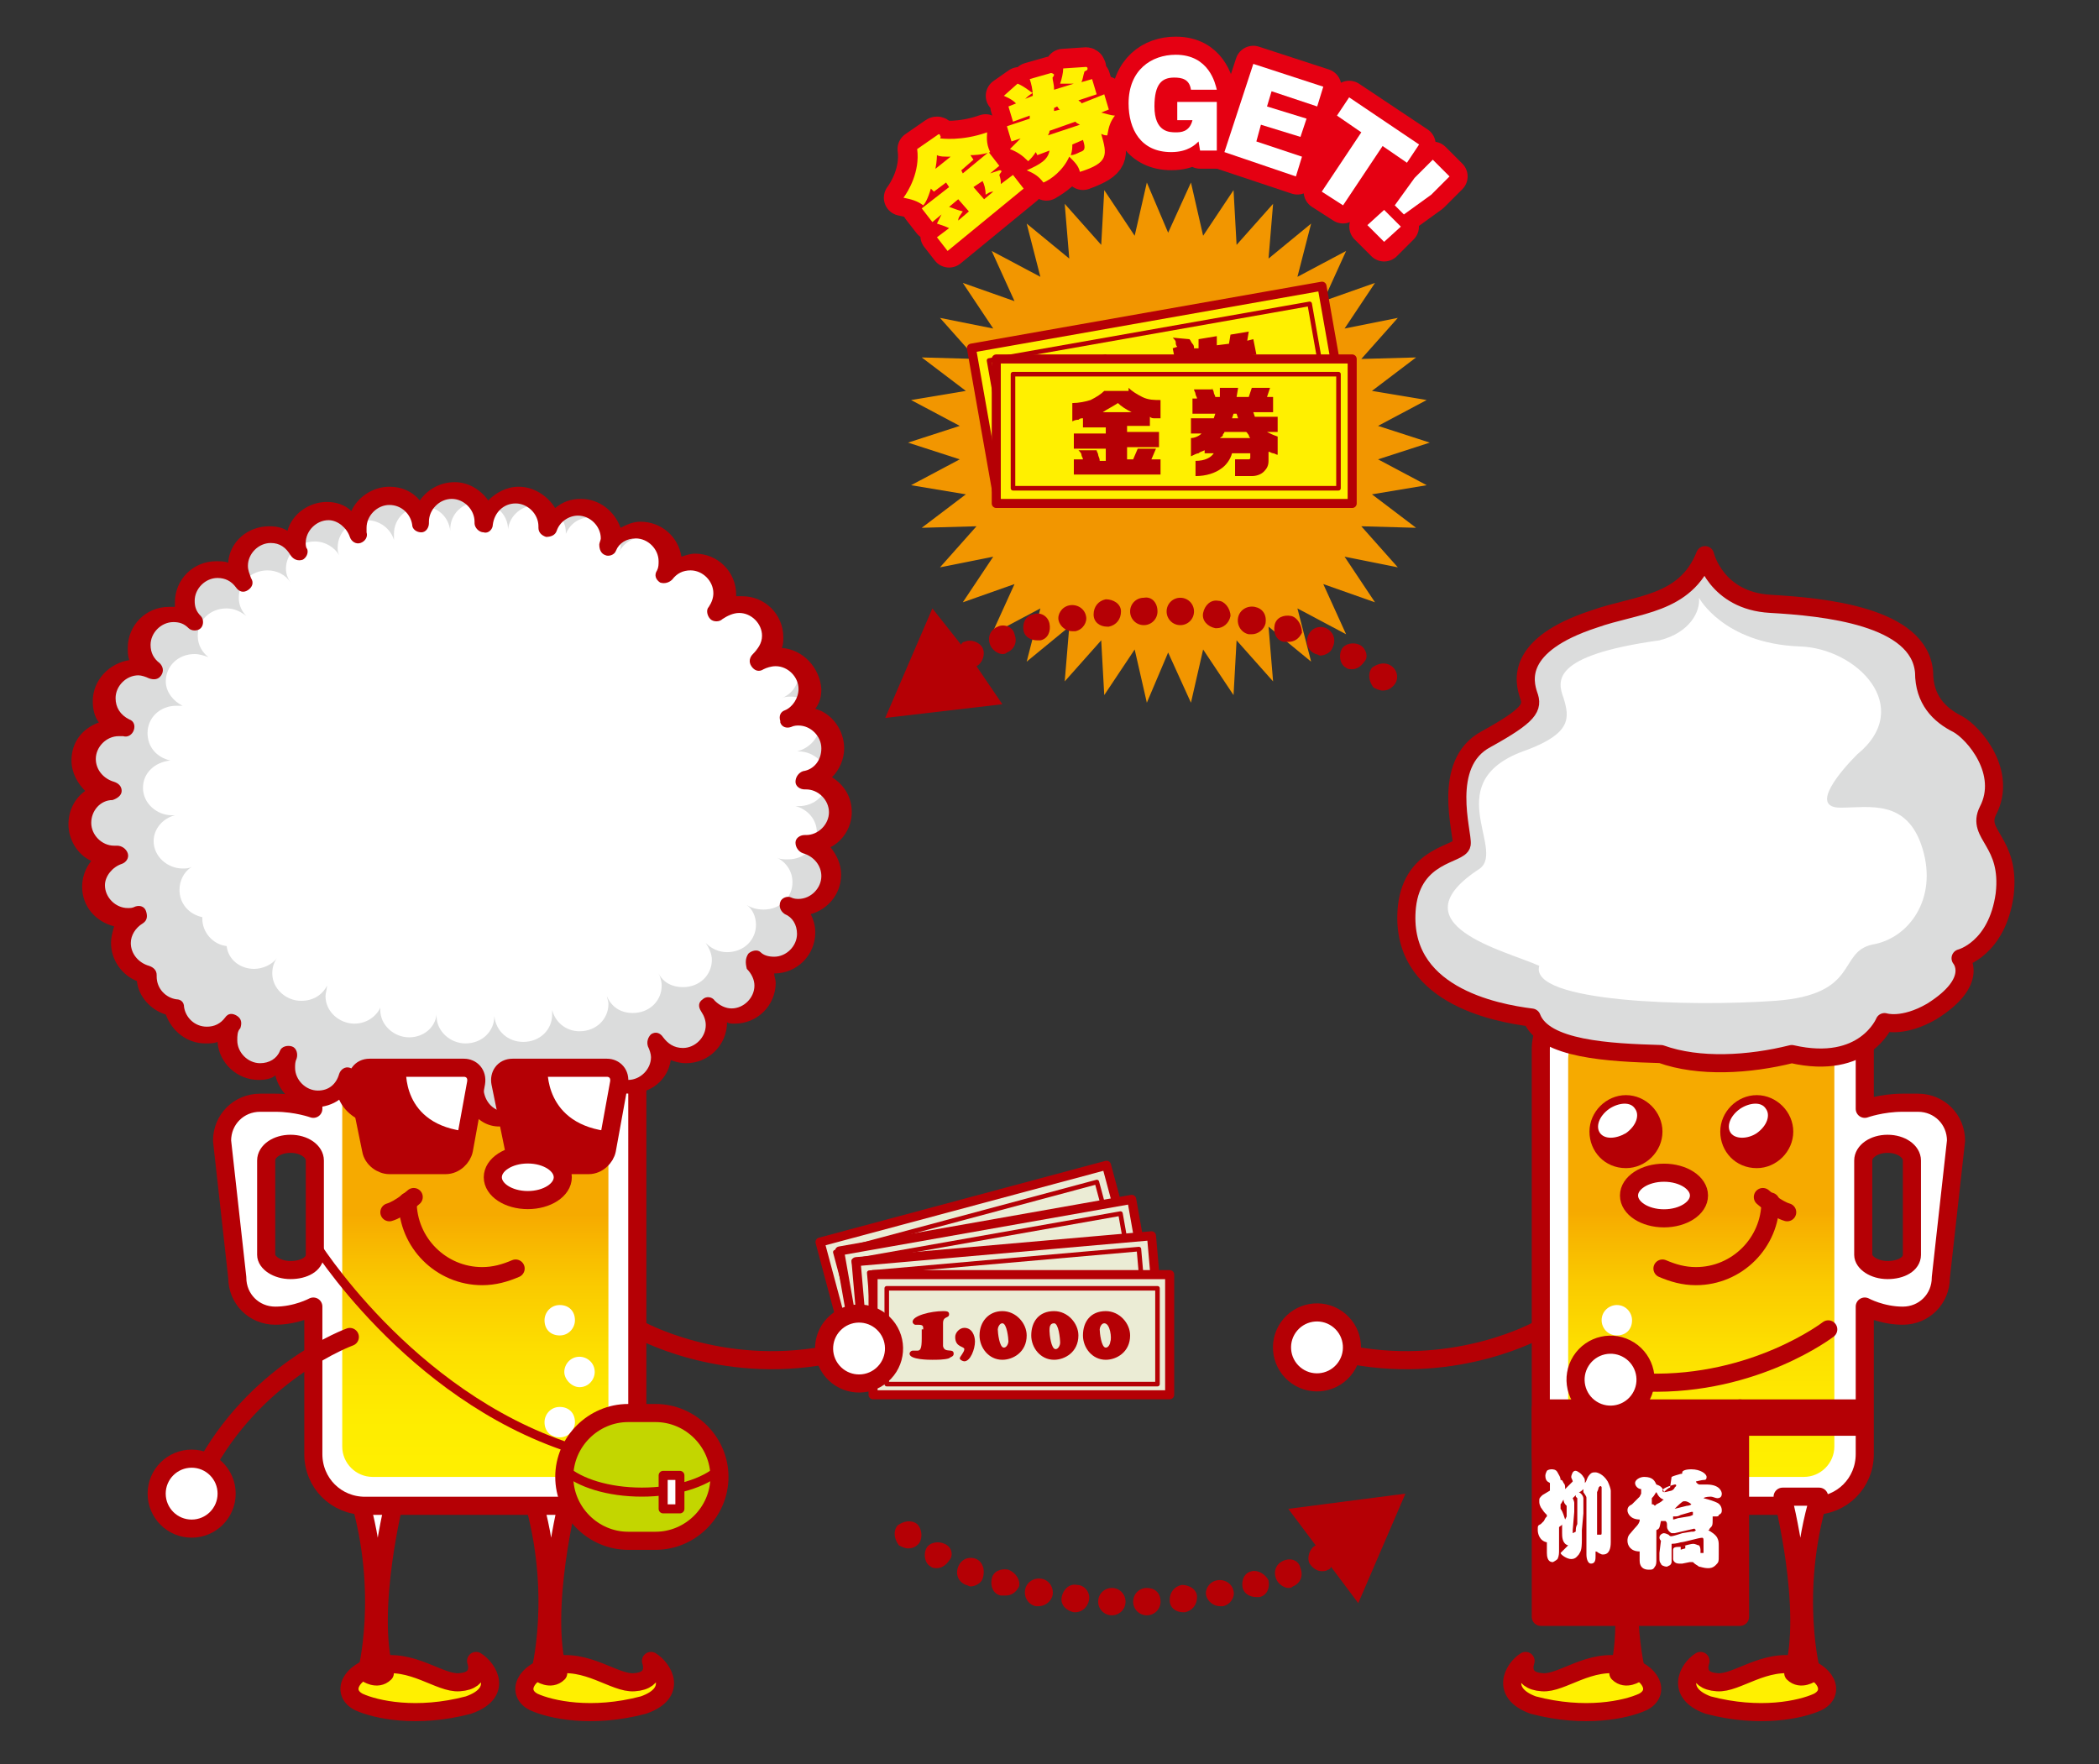 <?xml version="1.0" encoding="utf-8"?>
<!-- Generator: Adobe Illustrator 20.1.0, SVG Export Plug-In . SVG Version: 6.00 Build 0)  -->
<svg version="1.1" id="レイヤー_1" xmlns="http://www.w3.org/2000/svg" xmlns:xlink="http://www.w3.org/1999/xlink" x="0px"
	 y="0px" viewBox="0 0 138 116" enable-background="new 0 0 138 116" xml:space="preserve">
<rect x="0" y="0" width="138" height="116" fill="#333333" stroke="none"/>
<g>
	<g>
		<polygon fill="#F29600" points="59.7,29.1 63.1,28 59.9,26.3 63.5,25.7 60.6,23.5 64.2,23.6 61.8,20.9 65.3,21.6 63.3,18.6 
			66.7,19.8 65.2,16.5 68.4,18.2 67.5,14.7 70.3,17 70,13.4 72.4,16.1 72.6,12.5 74.6,15.5 75.4,12 76.8,15.3 78.3,12 79.1,15.5 
			81.1,12.5 81.3,16.1 83.7,13.4 83.4,17 86.2,14.7 85.3,18.2 88.5,16.5 87,19.8 90.4,18.6 88.4,21.6 91.9,20.9 89.5,23.6 
			93.1,23.5 90.2,25.7 93.8,26.3 90.6,28 94,29.1 90.6,30.2 93.8,31.9 90.2,32.5 93.1,34.7 89.5,34.6 91.9,37.3 88.4,36.6 
			90.4,39.6 87,38.4 88.5,41.7 85.3,40 86.2,43.5 83.4,41.2 83.7,44.8 81.3,42.1 81.1,45.7 79.1,42.7 78.3,46.2 76.8,42.9 
			75.4,46.2 74.6,42.7 72.6,45.7 72.4,42.1 70,44.8 70.3,41.2 67.5,43.5 68.4,40 65.2,41.7 66.7,38.4 63.3,39.6 65.3,36.6 
			61.8,37.3 64.2,34.6 60.6,34.7 63.5,32.5 59.9,31.9 63.1,30.2 		"/>
		<rect x="85.8" y="7.6" fill="#E50012" width="2.6" height="4.2"/>
		<rect x="89.2" y="10.5" fill="#E50012" width="3.5" height="4.2"/>
		<path fill="none" stroke="#E50012" stroke-width="2.38" stroke-linecap="round" stroke-linejoin="round" d="M61.5,11.2
			c0.1-0.5,0.1-0.9,0.1-0.9c0.3,0,0.5,0.1,0.9,0.1L61.5,11.2z M63.7,13.9L63,14.5c0.1-0.1,0.1-0.3,0.3-0.6c-0.4-0.2-0.6-0.2-0.9-0.3
			l0.6-0.5L63.7,13.9z M64.1,12.3l0.6-0.5c0.1,0.2,0.1,0.6,0.2,0.9c0.3-0.1,0.4-0.1,0.5-0.2l-0.6,0.5L64.1,12.3z M63.1,11.2l0.8-0.7
			l-0.2-0.3c0.2,0,0.6-0.1,1.3-0.2c-0.2-0.6-0.2-1.1-0.2-1.3c-1.7,0.6-3,0.4-3.1,0.4c0.1-0.1,0-0.2,0-0.2c-0.1-0.1-0.2,0-0.2,0
			l-1.3,0.9c0.2,1.5-0.6,2.8-0.9,3.2c0.5,0.1,0.9,0.2,1.3,0.5c0.1-0.2,0.3-0.5,0.5-1.1l0.2,0.2l0.8-0.6l0.2,0.3l-1.8,1.4l0.7,0.9
			L62,14l-0.3,0.6c0.4,0.1,0.7,0.2,0.8,0.3l-0.8,0.6l0.7,0.9l5-4.1l-0.7-0.9L66,12.1c0-0.2-0.1-0.3-0.1-0.6c0.1-0.1,0.2-0.2,0.1-0.3
			c0,0-0.1,0-0.1,0l-0.6,0.2l0.6-0.5L65.1,10l-1.7,1.4L63.1,11.2z"/>
		<path fill="none" stroke="#E50012" stroke-width="2.38" stroke-linecap="round" stroke-linejoin="round" d="M71.2,9.2
			c0.2,0.5,0.2,0.6-0.2,0.8c-0.2,0.1-0.4,0.1-0.6,0.2c0.1-0.3,0.1-0.5,0.1-0.7L71.2,9.2z M69.3,7.3c0,0,0-0.1,0-0.2L69.6,7
			c0.1,0.1,0.1,0.1,0.2,0.2L69.3,7.3z M68.9,8.8C69,8.6,69,8.5,69.1,8.5l1.6-0.6C70.8,8,70.9,8,71,8.1L68.9,8.8z M71.1,6.7
			c0,0-0.1-0.1-0.2-0.2l1.2-0.4l-0.3-1l-0.7,0.2c0.1-0.2,0.1-0.4,0.2-0.7c0.2-0.1,0.3-0.1,0.2-0.2c0-0.1-0.1-0.1-0.1-0.1l-1.5,0.1
			c0,0.3-0.1,0.8-0.2,1c0.4,0,0.6,0,0.9,0L69.3,6c0-0.5-0.1-0.6-0.1-0.8c0.1-0.1,0.2-0.1,0.1-0.2c0-0.1-0.1-0.1-0.2-0.1l-1.4,0.4
			C67.9,5.6,68,6.1,68,6.4l-0.5,0.2c0.3-0.3,0.3-0.3,0.5-0.4c-0.1-0.1-0.5-0.4-1-0.6L66,6.3c0.2,0.1,0.4,0.2,0.8,0.5L66.3,7l0.3,1
			l1.3-0.4c0,0.1,0,0.2,0,0.2l-1.5,0.5l0.3,1l0.6-0.2c-0.2,0.4-0.5,0.6-0.7,0.7c0.4,0.2,0.8,0.4,1.2,0.8c0.1-0.1,0.3-0.3,0.5-0.6
			l0.1,0.2l0.8-0.3c-0.2,0.6-0.7,0.9-1.5,1.3c0.5,0.3,0.8,0.4,1.1,0.8c0.5-0.3,1.3-0.8,1.7-1.7c0.4,0.3,0.6,0.6,0.7,1
			c1.9-0.7,1.8-1.1,1.4-2.5c0.2,0,0.2,0.1,0.4,0.1C72.9,8.3,73,8,73.3,7.6c-0.2,0-0.5-0.1-0.9-0.2L73,7.2l-0.3-1L71.1,6.7z"/>
		<path fill="none" stroke="#E50012" stroke-width="2.38" stroke-linecap="round" stroke-linejoin="round" d="M80,5.9
			c-0.1-0.4-0.5-2.3-2.7-2.3c-1.6,0-3,1-3.1,3.2C74.1,8.4,75,10,77,10c1.2,0,1.6-0.5,1.8-0.7l0.1,0.6l1.1,0L80,6.6l-2.6,0l0,1.2l1,0
			c-0.3,0.8-0.8,0.8-1.1,0.8c-0.3,0-1.4,0-1.4-1.7c0-1.4,0.5-1.9,1.3-1.9c0.5,0,1,0.1,1.1,0.8L80,5.9z"/>
		<polygon fill="none" stroke="#E50012" stroke-width="2.38" stroke-linecap="round" stroke-linejoin="round" points="82.5,9.3 
			82.9,8.2 85.5,9 85.9,7.8 83.3,7 83.6,6 86.6,7 87,5.7 82.4,4.2 80.5,10 85.3,11.6 85.7,10.3 		"/>
		<polygon fill="none" stroke="#E50012" stroke-width="2.38" stroke-linecap="round" stroke-linejoin="round" points="90.9,9.6 
			92.5,10.7 93.2,9.5 88.7,6.5 87.9,7.6 89.5,8.7 86.9,12.6 88.3,13.5 		"/>
		<path fill="none" stroke="#E50012" stroke-width="2.38" stroke-linecap="round" stroke-linejoin="round" d="M94.2,10.5L93,11.7
			l-1.3,1.8l0.6,0.6l1.8-1.3l1.2-1.2L94.2,10.5z M89.9,14.9l1.1,1.1l1.1-1.1l-1.1-1.1L89.9,14.9z"/>
		<g>
			<path fill="#FFF000" d="M63.3,11.4l1.7-1.4l0.7,0.9l-0.6,0.5l0.6-0.2c0,0,0.1,0,0.1,0c0.1,0.1,0,0.1-0.1,0.3
				c0.1,0.3,0.1,0.4,0.1,0.6l0.8-0.6l0.7,0.9l-5,4.1l-0.7-0.9l0.8-0.6c-0.2-0.1-0.5-0.2-0.8-0.3l0.3-0.6l-0.6,0.5l-0.7-0.9l1.8-1.4
				l-0.2-0.3l-0.8,0.6l-0.2-0.2c-0.2,0.7-0.4,1-0.5,1.1c-0.4-0.3-0.8-0.4-1.3-0.5c0.3-0.4,1.1-1.7,0.9-3.2l1.3-0.9
				c0.1-0.1,0.2-0.1,0.2,0c0,0,0.1,0.1,0,0.2c0.1,0,1.4,0.2,3.1-0.4c0,0.2-0.1,0.7,0.2,1.3c-0.6,0.2-1.1,0.2-1.3,0.2l0.2,0.3
				l-0.8,0.7L63.3,11.4z M62.5,10.3c-0.5,0-0.7,0-0.9-0.1c0,0,0,0.4-0.1,0.9L62.5,10.3z M63,13.1l-0.6,0.5c0.3,0.1,0.5,0.2,0.9,0.3
				c-0.2,0.3-0.3,0.4-0.3,0.6l0.7-0.6L63,13.1z M64.7,13.1l0.6-0.5c-0.1,0-0.2,0-0.5,0.2c0-0.4-0.1-0.7-0.2-0.9L64,12.3L64.7,13.1z"
				/>
		</g>
		<g>
			<path fill="#FFF000" d="M72.6,6.2l0.3,1l-0.5,0.2c0.4,0.1,0.7,0.2,0.9,0.2c-0.3,0.4-0.4,0.7-0.5,1.3c-0.1,0-0.2,0-0.4-0.1
				c0.4,1.4,0.5,1.9-1.4,2.5c-0.1-0.4-0.3-0.6-0.7-1c-0.4,0.9-1.2,1.5-1.7,1.7c-0.3-0.4-0.6-0.6-1.1-0.8c0.9-0.4,1.4-0.7,1.5-1.3
				l-0.8,0.3l-0.1-0.2c-0.2,0.3-0.3,0.4-0.5,0.6c-0.4-0.4-0.7-0.6-1.2-0.8c0.2-0.2,0.4-0.4,0.7-0.7l-0.6,0.2l-0.3-1l1.5-0.5
				c0-0.1,0-0.2,0-0.2L66.6,8l-0.3-1l0.5-0.2c-0.3-0.3-0.6-0.4-0.8-0.5l0.9-0.8c0.5,0.2,0.9,0.6,1,0.6c-0.1,0.1-0.2,0.1-0.5,0.4
				l0.5-0.2c0-0.4-0.1-0.8-0.2-1.1l1.4-0.4c0,0,0.1,0,0.2,0.1c0,0.1-0.1,0.2-0.1,0.2c0,0.2,0.1,0.4,0.1,0.8l1.3-0.4
				c-0.2,0-0.5,0-0.9,0c0.1-0.3,0.2-0.7,0.2-1l1.5-0.1c0,0,0.1,0,0.1,0.1c0,0.1,0,0.1-0.2,0.2c-0.1,0.3-0.1,0.5-0.2,0.7l0.7-0.2
				l0.3,1l-1.2,0.4c0.1,0.1,0.2,0.1,0.2,0.2L72.6,6.2z M71,8.2c-0.2-0.1-0.2-0.1-0.3-0.2L69,8.6c0,0.1,0,0.1-0.1,0.3L71,8.2z
				 M69.7,7.2c-0.1,0-0.1-0.1-0.2-0.2l-0.2,0.1c0,0.1,0,0.2,0,0.2L69.7,7.2z M70.5,9.5c0,0.2,0,0.4-0.1,0.7c0.2,0,0.4-0.1,0.6-0.2
				c0.3-0.1,0.4-0.2,0.2-0.8L70.5,9.5z"/>
		</g>
		<g>
			<path fill="#FFFFFF" d="M78.3,5.9c-0.1-0.7-0.6-0.8-1.1-0.8c-0.8,0-1.3,0.4-1.3,1.9c0,1.7,1,1.7,1.4,1.7c0.3,0,0.9,0,1.1-0.8
				l-1,0l0-1.2l2.6,0L80,9.9l-1.1,0l-0.1-0.6c-0.2,0.2-0.7,0.7-1.8,0.7c-2,0-2.8-1.5-2.8-3.2c0-2.2,1.5-3.2,3.1-3.2
				c2.2,0,2.6,1.9,2.7,2.3L78.3,5.9z"/>
		</g>
		<g>
			<path fill="#FFFFFF" d="M85.6,10.3l-0.4,1.3L80.5,10l1.9-5.8L87,5.7L86.6,7l-3-1l-0.3,1l2.6,0.8l-0.4,1.2l-2.6-0.8l-0.3,1.1
				L85.6,10.3z"/>
		</g>
		<g>
			<path fill="#FFFFFF" d="M88.3,13.5l-1.4-0.9l2.6-3.9l-1.6-1.1l0.8-1.2l4.6,3.1l-0.8,1.2l-1.6-1.1L88.3,13.5z"/>
		</g>
		<g>
			<path fill="#FFFFFF" d="M91,13.8l1.1,1.1L91,15.9l-1.1-1.1L91,13.8z M95.3,11.6l-1.2,1.2l-1.8,1.3l-0.6-0.6l1.3-1.8l1.2-1.2
				L95.3,11.6z"/>
		</g>
		<path fill="#B50005" d="M77.6,39.3c-0.5,0-0.9,0.4-0.9,0.9c0,0.5,0.4,0.9,0.9,0.9c0,0,0,0,0,0c0.5,0,0.9-0.4,0.9-0.9
			C78.5,39.7,78.1,39.3,77.6,39.3 M75.2,39.3L75.2,39.3c-0.5,0-0.9,0.4-0.9,0.9c0,0.5,0.4,0.9,0.9,0.9c0,0,0,0,0,0
			c0.5,0,0.9-0.4,0.9-0.9C76.1,39.6,75.7,39.2,75.2,39.3 M70.3,39.8c-0.5,0.1-0.8,0.6-0.7,1c0.1,0.4,0.5,0.7,0.9,0.7
			c0.1,0,0.1,0,0.2,0c0.5-0.1,0.8-0.6,0.7-1C71.3,40,70.8,39.7,70.3,39.8 M72.7,39.4c-0.5,0.1-0.8,0.5-0.8,1c0,0.5,0.4,0.8,0.9,0.8
			c0,0,0.1,0,0.1,0c0.5-0.1,0.8-0.5,0.8-1C73.7,39.7,73.2,39.4,72.7,39.4 M65.6,41.2c-0.5,0.2-0.7,0.7-0.5,1.2
			c0.1,0.3,0.5,0.6,0.8,0.6c0.1,0,0.2,0,0.3-0.1v0c0.5-0.2,0.7-0.7,0.5-1.2C66.6,41.2,66,41,65.6,41.2 M67.9,40.4
			c-0.5,0.1-0.7,0.6-0.6,1.1c0.1,0.4,0.5,0.6,0.9,0.6c0.1,0,0.2,0,0.2,0v0c0.5-0.1,0.7-0.6,0.6-1.1C68.9,40.5,68.4,40.2,67.9,40.4
			 M64.2,43.8c0.4-0.2,0.6-0.8,0.4-1.2c-0.2-0.4-0.8-0.6-1.2-0.4c-0.1,0-0.2,0.1-0.2,0.2L61.3,40l-3.1,7.2l7.7-0.9L64.2,43.8
			C64.2,43.8,64.2,43.8,64.2,43.8 M89.4,42.4L89.4,42.4c-0.4-0.2-1-0.1-1.2,0.3c-0.2,0.4-0.1,1,0.3,1.2l0,0c0.1,0.1,0.3,0.1,0.4,0.1
			c0.3,0,0.6-0.2,0.8-0.5C90,43.2,89.8,42.6,89.4,42.4 M80.1,39.5L80.1,39.5c-0.5-0.1-0.9,0.3-1,0.8c-0.1,0.5,0.3,0.9,0.8,1
			c0,0,0.1,0,0.1,0c0.4,0,0.8-0.3,0.9-0.8C80.9,40,80.5,39.5,80.1,39.5 M91.5,43.8c-0.4-0.3-0.9-0.2-1.3,0.1
			c-0.3,0.4-0.2,0.9,0.1,1.3v0c0.2,0.1,0.4,0.2,0.6,0.2c0.3,0,0.5-0.1,0.7-0.3C92,44.7,91.9,44.1,91.5,43.8 M87.2,41.3
			c-0.5-0.2-1,0-1.2,0.5c-0.2,0.5,0,1,0.5,1.2c0.1,0,0.2,0.1,0.3,0.1c0.3,0,0.7-0.2,0.8-0.5C87.9,42,87.6,41.5,87.2,41.3 M82.5,39.9
			L82.5,39.9c-0.5-0.1-1,0.2-1.1,0.7c-0.1,0.5,0.2,1,0.7,1.1c0.1,0,0.1,0,0.2,0c0.4,0,0.8-0.3,0.9-0.7C83.3,40.4,83,40,82.5,39.9
			 M84.9,40.5c-0.5-0.1-1,0.1-1.1,0.6c-0.1,0.5,0.1,1,0.6,1.1c0.1,0,0.2,0,0.3,0c0.4,0,0.7-0.2,0.9-0.6
			C85.6,41.1,85.3,40.6,84.9,40.5"/>
		
			<rect x="64.5" y="20.8" transform="matrix(0.985 -0.174 0.174 0.985 -3.285 13.623)" fill="#FFF000" width="23.4" height="9.5"/>
		
			<rect x="64.5" y="20.8" transform="matrix(0.985 -0.174 0.174 0.985 -3.285 13.623)" fill="none" stroke="#B50005" stroke-width="0.595" stroke-linecap="round" stroke-linejoin="round" width="23.4" height="9.5"/>
		
			<rect x="65.5" y="21.8" transform="matrix(0.985 -0.174 0.174 0.985 -3.285 13.625)" fill="#FFF000" width="21.4" height="7.5"/>
		
			<rect x="65.5" y="21.8" transform="matrix(0.985 -0.174 0.174 0.985 -3.285 13.625)" fill="none" stroke="#B50005" stroke-width="0.3" stroke-linecap="round" stroke-linejoin="round" width="21.4" height="7.5"/>
		<path fill="#B50005" d="M72.7,23.3c0.2,0.2,0.6,0.3,1,0.4c0.4,0.1,0.8,0.1,1.3,0l0.2,1.2c-0.1,0-0.2,0-0.4,0c-0.1,0-0.2,0-0.3,0
			l0.1,0.6L73,25.8l0.1,0.3l2.1-0.4l0.2,1l-2.1,0.4l0.1,0.8l0.4-0.1l0.1-0.7l1.2-0.2L75,27.7l0.6-0.1l0.2,1l-5.6,1l-0.2-1l0.6-0.1
			c0-0.1-0.1-0.2-0.2-0.3c-0.1-0.1-0.1-0.2-0.2-0.3l1.2-0.2c0.1,0.1,0.1,0.1,0.2,0.2c0.1,0.1,0.1,0.2,0.2,0.4l0.4-0.1L72,27.3
			L70,27.7l-0.2-1l2.1-0.4L71.8,26l-1.5,0.3l-0.1-0.6c-0.1,0-0.2,0.1-0.3,0.1c-0.1,0-0.2,0.1-0.4,0.1l-0.2-1.2
			c0.4-0.1,0.8-0.2,1.2-0.4s0.6-0.5,0.8-0.7L72.7,23.3z M71.3,25.1l1.9-0.3c-0.4-0.1-0.7-0.3-1-0.4C71.9,24.6,71.6,24.9,71.3,25.1"
			/>
		<path fill="#B50005" d="M78.2,22.3c0.1,0.1,0.1,0.2,0.2,0.3c0.1,0.1,0.1,0.2,0.1,0.3l0.3,0c0-0.1,0-0.2,0-0.3c0-0.1,0-0.2,0-0.3
			l1.2-0.2l0,0.6l0.8-0.1l0.1-0.6l1.2-0.2l-0.1,0.6l0.4-0.1l0.2,1l-1.3,0.2l0.2,0.3l1.3-0.2l0.2,1l-0.7,0.1c0.2,0.1,0.5,0.2,0.7,0.1
			l0.2,1.2c-0.1,0-0.2,0-0.3-0.1c-0.1,0-0.2,0-0.3-0.1l0.1,0.6c0.1,0.3,0,0.5-0.1,0.7c-0.1,0.2-0.4,0.3-0.8,0.4l-1.1,0.2l-0.2-1.1
			l0.9-0.2c0,0,0.1,0,0.1-0.1c0,0,0-0.1,0-0.1l0-0.2l-1.2,0.2c0,0.5-0.2,0.8-0.5,1.1c-0.4,0.4-0.9,0.6-1.6,0.7l-0.2-1
			c0.6-0.1,1-0.3,1.1-0.7l-0.6,0.1l0-0.2c-0.1,0.1-0.3,0.2-0.4,0.3c-0.1,0.1-0.3,0.1-0.4,0.2l-0.2-1.2c0.2-0.1,0.4-0.2,0.6-0.4
			l-0.7,0.1l-0.2-1l1.5-0.3l0.1-0.3l-1.5,0.3l-0.2-1l0.3-0.1c-0.1-0.1-0.1-0.2-0.1-0.3c0-0.1-0.1-0.2-0.2-0.3L78.2,22.3z M79.2,25.5
			l1.9-0.3c0,0-0.1-0.1-0.2-0.1c-0.1-0.1-0.1-0.1-0.2-0.2L79.5,25c0,0.1-0.1,0.1-0.1,0.2C79.4,25.3,79.3,25.4,79.2,25.5 M79.8,24
			l0.4-0.1l-0.2-0.3l-0.2,0L79.8,24z"/>
		
			<rect x="54.6" y="79" transform="matrix(0.966 -0.259 0.259 0.966 -19.292 19.489)" fill="#EBECD5" width="19.5" height="8"/>
		
			<rect x="54.6" y="79" transform="matrix(0.966 -0.259 0.259 0.966 -19.292 19.489)" fill="none" stroke="#B50005" stroke-width="0.595" stroke-linecap="round" stroke-linejoin="round" width="19.5" height="8"/>
		
			<rect x="55.4" y="79.9" transform="matrix(0.966 -0.259 0.259 0.966 -19.291 19.488)" fill="#EBECD5" width="17.8" height="6.3"/>
		
			<rect x="55.4" y="79.9" transform="matrix(0.966 -0.259 0.259 0.966 -19.291 19.488)" fill="none" stroke="#B50005" stroke-width="0.3" stroke-linecap="round" stroke-linejoin="round" width="17.8" height="6.3"/>
		
			<rect x="55.7" y="80.5" transform="matrix(0.985 -0.174 0.174 0.985 -13.674 12.645)" fill="#EBECD5" width="19.5" height="7.9"/>
		
			<rect x="55.7" y="80.5" transform="matrix(0.985 -0.174 0.174 0.985 -13.674 12.645)" fill="none" stroke="#B50005" stroke-width="0.595" stroke-linecap="round" stroke-linejoin="round" width="19.5" height="7.9"/>
		
			<rect x="56.5" y="81.3" transform="matrix(0.985 -0.174 0.174 0.985 -13.665 12.635)" fill="#EBECD5" width="17.8" height="6.3"/>
		
			<rect x="56.5" y="81.3" transform="matrix(0.985 -0.174 0.174 0.985 -13.665 12.635)" fill="none" stroke="#B50005" stroke-width="0.3" stroke-linecap="round" stroke-linejoin="round" width="17.8" height="6.3"/>
		
			<rect x="56.6" y="82.1" transform="matrix(0.996 -8.714265e-02 8.714265e-02 0.996 -7.245 6.108)" fill="#EBECD5" width="19.5" height="8"/>
		
			<rect x="56.6" y="82.1" transform="matrix(0.996 -8.714265e-02 8.714265e-02 0.996 -7.245 6.108)" fill="none" stroke="#B50005" stroke-width="0.595" stroke-linecap="round" stroke-linejoin="round" width="19.5" height="8"/>
		
			<rect x="57.4" y="82.9" transform="matrix(0.996 -8.717657e-02 8.717657e-02 0.996 -7.248 6.11)" fill="#EBECD5" width="17.8" height="6.3"/>
		
			<rect x="57.4" y="82.9" transform="matrix(0.996 -8.717657e-02 8.717657e-02 0.996 -7.248 6.11)" fill="none" stroke="#B50005" stroke-width="0.3" stroke-linecap="round" stroke-linejoin="round" width="17.8" height="6.3"/>
		<rect x="57.4" y="83.8" fill="#EBECD5" width="19.5" height="7.9"/>
		
			<rect x="57.4" y="83.8" fill="none" stroke="#B50005" stroke-width="0.595" stroke-linecap="round" stroke-linejoin="round" width="19.5" height="7.9"/>
		<rect x="58.3" y="84.7" fill="#EBECD5" width="17.8" height="6.3"/>
		
			<rect x="58.3" y="84.7" fill="none" stroke="#B50005" stroke-width="0.3" stroke-linecap="round" stroke-linejoin="round" width="17.8" height="6.3"/>
		<path fill="#B50005" d="M60.7,87.4c0-0.2,0-0.3-0.3-0.3c-0.1,0-0.1,0-0.2,0c-0.1,0-0.2-0.1-0.2-0.2c0-0.4,1.2-0.7,2-0.7
			c0.2,0,0.4,0,0.4,0.2c0,0.3-0.4,0.1-0.4,0.6c0,0.3,0,0.5,0,0.6c0,0.2,0,0.7,0,0.9c0.1,0.5,0.7,0.1,0.7,0.5c0,0.2-0.2,0.2-0.3,0.3
			c-0.3,0.1-0.8,0.1-1.1,0.1c-0.2,0-1.5,0-1.5-0.4c0-0.1,0.1-0.2,0.2-0.2c0.1,0,0.2,0,0.3,0c0.2,0,0.3-0.1,0.3-0.8V87.4z"/>
		<path fill="#B50005" d="M63.1,89.3c0-0.1,0.3-0.4,0.3-0.6c0-0.2-0.6-0.1-0.6-0.8c0-0.3,0.3-0.6,0.6-0.6c0.5,0,0.7,0.5,0.7,0.9
			c0,0.5-0.3,1.3-0.7,1.3C63.3,89.5,63.1,89.4,63.1,89.3"/>
		<path fill="#B50005" d="M65.9,86.2c0.9,0,1.6,0.8,1.6,1.6c0,1.1-0.9,1.6-1.6,1.6c-0.9,0-1.5-0.8-1.5-1.6
			C64.4,86.9,65,86.2,65.9,86.2 M65.9,87c-0.2,0-0.3,0.3-0.3,0.4c0,0.2,0.1,1.2,0.4,1.2c0.2,0,0.3-0.3,0.3-0.4
			C66.3,88,66.2,87,65.9,87"/>
		<path fill="#B50005" d="M69.3,86.2c0.9,0,1.6,0.8,1.6,1.6c0,1.1-0.9,1.6-1.6,1.6c-0.9,0-1.5-0.8-1.5-1.6
			C67.8,86.9,68.3,86.2,69.3,86.2 M69.3,87C69,87,69,87.3,69,87.5c0,0.2,0.1,1.2,0.4,1.2c0.2,0,0.3-0.3,0.3-0.4
			C69.7,88,69.6,87,69.3,87"/>
		<path fill="#B50005" d="M72.7,86.2c0.9,0,1.6,0.8,1.6,1.6c0,1.1-0.9,1.6-1.6,1.6c-0.9,0-1.5-0.8-1.5-1.6
			C71.2,86.9,71.7,86.2,72.7,86.2 M72.6,87c-0.2,0-0.3,0.3-0.3,0.4c0,0.2,0.1,1.2,0.4,1.2c0.2,0,0.3-0.3,0.3-0.4
			C73.1,88,73,87,72.6,87"/>
		<path fill="#FFF000" d="M42.8,109.2c0,0,0.5,1.3-1.1,1.4c-1.3,0.1-3.1-1.6-5.4-1.1c-1.8,0.4-2.4,1.8-1.2,2.4
			c1.1,0.5,3.8,1.1,7.2,0.2C44.6,111.3,43.6,109.7,42.8,109.2"/>
		<path fill="none" stroke="#B50005" stroke-width="1.19" stroke-linecap="round" stroke-linejoin="round" d="M42.8,109.2
			c0,0,0.5,1.3-1.1,1.4c-1.3,0.1-3.1-1.6-5.4-1.1c-1.8,0.4-2.4,1.8-1.2,2.4c1.1,0.5,3.8,1.1,7.2,0.2
			C44.6,111.3,43.6,109.7,42.8,109.2z"/>
		<path fill="#FFFFFF" d="M37.4,98.4c0,0-1.9,7.4-0.7,11.6c-0.5,0.5-1.2,0-1.2,0s1.4-5.2-0.5-11.6C35.1,98.4,37.4,98.4,37.4,98.4"/>
		<path fill="none" stroke="#B50005" stroke-width="1.19" stroke-linecap="round" stroke-linejoin="round" d="M37.4,98.4
			c0,0-1.9,7.4-0.7,11.6c-0.5,0.5-1.2,0-1.2,0s1.4-5.2-0.5-11.6C35.1,98.4,37.4,98.4,37.4,98.4z"/>
		<path fill="#FFF000" d="M31.3,109.2c0,0,0.5,1.3-1.1,1.4c-1.3,0.1-3.1-1.6-5.4-1.1c-1.8,0.4-2.4,1.8-1.2,2.4
			c1.1,0.5,3.8,1.1,7.2,0.2C33.1,111.3,32.1,109.7,31.3,109.2"/>
		<path fill="none" stroke="#B50005" stroke-width="1.19" stroke-linecap="round" stroke-linejoin="round" d="M31.3,109.2
			c0,0,0.5,1.3-1.1,1.4c-1.3,0.1-3.1-1.6-5.4-1.1c-1.8,0.4-2.4,1.8-1.2,2.4c1.1,0.5,3.8,1.1,7.2,0.2
			C33.1,111.3,32.1,109.7,31.3,109.2z"/>
		<path fill="#FFFFFF" d="M26,98.4c0,0-1.9,7.4-0.7,11.6c-0.5,0.5-1.2,0-1.2,0s1.4-5.2-0.5-11.6C23.7,98.4,26,98.4,26,98.4"/>
		<path fill="none" stroke="#B50005" stroke-width="1.19" stroke-linecap="round" stroke-linejoin="round" d="M26,98.4
			c0,0-1.9,7.4-0.7,11.6c-0.5,0.5-1.2,0-1.2,0s1.4-5.2-0.5-11.6C23.7,98.4,26,98.4,26,98.4z"/>
		<path fill="#FFFFFF" d="M14.6,75l1,9c0,1.4,1.1,2.5,2.5,2.5c1.4,0,2.5-0.6,2.5-0.6v9.7c0,1.9,1.5,3.4,3.4,3.4h14.5
			c1.9,0,3.4-1.5,3.4-3.4V69c0-1.9-1.5-3.4-3.4-3.4H24c-1.9,0-3.4,1.5-3.4,3.4v3.9c0,0-1.1-0.4-2.5-0.4h-1
			C15.7,72.5,14.6,73.6,14.6,75 M17.5,76.3c0-0.6,0.7-1.1,1.6-1.1c0.9,0,1.6,0.5,1.6,1.1v6.2c0,0.6-0.7,1-1.6,1
			c-0.9,0-1.6-0.5-1.6-1V76.3z"/>
		<path fill="none" stroke="#B50005" stroke-width="1.19" stroke-linecap="round" stroke-linejoin="round" d="M14.6,75l1,9
			c0,1.4,1.1,2.5,2.5,2.5c1.4,0,2.5-0.6,2.5-0.6v9.7c0,1.9,1.5,3.4,3.4,3.4h14.5c1.9,0,3.4-1.5,3.4-3.4V69c0-1.9-1.5-3.4-3.4-3.4H24
			c-1.9,0-3.4,1.5-3.4,3.4v3.9c0,0-1.1-0.4-2.5-0.4h-1C15.7,72.5,14.6,73.6,14.6,75z M17.5,76.3c0-0.6,0.7-1.1,1.6-1.1
			c0.9,0,1.6,0.5,1.6,1.1v6.2c0,0.6-0.7,1-1.6,1c-0.9,0-1.6-0.5-1.6-1V76.3z"/>
	</g>
	<g>
		<defs>
			<path id="SVGID_1_" d="M24.5,67.6c-1.1,0-2,0.9-2,2v25.5c0,1.1,0.9,2,2,2H38c1.1,0,2-0.9,2-2V69.6c0-1.1-0.9-2-2-2H24.5z"/>
		</defs>
		<clipPath id="SVGID_2_">
			<use xlink:href="#SVGID_1_"  overflow="visible"/>
		</clipPath>
		
			<linearGradient id="SVGID_3_" gradientUnits="userSpaceOnUse" x1="-365.27" y1="576.808" x2="-364.675" y2="576.808" gradientTransform="matrix(0 -49.591 49.591 0 -28573.121 -18016.92)">
			<stop  offset="0" style="stop-color:#FFF000"/>
			<stop  offset="0.138" style="stop-color:#FEEC00"/>
			<stop  offset="0.281" style="stop-color:#FDDF00"/>
			<stop  offset="0.425" style="stop-color:#FACB00"/>
			<stop  offset="0.57" style="stop-color:#F7AE00"/>
			<stop  offset="0.588" style="stop-color:#F6AA00"/>
			<stop  offset="1" style="stop-color:#F6AA00"/>
		</linearGradient>
		<rect x="22.5" y="67.6" clip-path="url(#SVGID_2_)" fill="url(#SVGID_3_)" width="17.6" height="29.5"/>
	</g>
	<path fill="none" stroke="#B50005" stroke-width="1.19" stroke-linecap="round" stroke-linejoin="round" d="M26.8,79
		c0,2.7,2.2,4.9,4.9,4.9c0.8,0,1.5-0.2,2.2-0.5"/>
	<path fill="none" stroke="#B50005" stroke-width="1.19" stroke-linecap="round" stroke-linejoin="round" d="M27.2,78.7
		c0,0-0.9,0.8-1.6,1"/>
	<path fill="#FFFFFF" d="M35.8,86.8c0-0.5,0.4-1,1-1s1,0.4,1,1c0,0.5-0.4,1-1,1S35.8,87.4,35.8,86.8"/>
	<path fill="#FFFFFF" d="M35.8,93.5c0-0.5,0.4-1,1-1s1,0.4,1,1c0,0.5-0.4,1-1,1S35.8,94.1,35.8,93.5"/>
	<path fill="#FFFFFF" d="M37.1,90.2c0-0.5,0.4-1,1-1c0.5,0,1,0.4,1,1c0,0.5-0.4,1-1,1C37.6,91.2,37.1,90.7,37.1,90.2"/>
	<path fill="none" stroke="#B50005" stroke-width="1.19" stroke-linecap="round" stroke-linejoin="round" d="M23,87.9
		c0,0-5.8,2.1-9.3,8.2"/>
	<path fill="#FFFFFF" d="M14.8,98.2c0-1.3-1-2.3-2.3-2.3c-1.3,0-2.3,1-2.3,2.3c0,1.3,1,2.3,2.3,2.3C13.8,100.5,14.8,99.5,14.8,98.2"
		/>
	
		<circle fill="none" stroke="#B50005" stroke-width="1.19" stroke-linecap="round" stroke-linejoin="round" cx="12.6" cy="98.2" r="2.3"/>
	<path fill="none" stroke="#B50005" stroke-width="1.19" stroke-linecap="round" stroke-linejoin="round" d="M42,87.4
		c0,0,5.3,3,12.3,1.7"/>
	<path fill="#FFFFFF" d="M55.1,86.9c-1,0.8-1.1,2.3-0.2,3.2c0.8,1,2.3,1.1,3.2,0.2c1-0.8,1.1-2.3,0.2-3.2
		C57.4,86.2,56,86.1,55.1,86.9"/>
	
		<ellipse transform="matrix(0.759 -0.651 0.651 0.759 -44.083 58.193)" fill="none" stroke="#B50005" stroke-width="1.19" stroke-linecap="round" stroke-linejoin="round" cx="56.5" cy="88.6" rx="2.3" ry="2.3"/>
	<path fill="#DBDCDC" d="M7.3,56.3c-1.2,0-2.1-0.9-2.1-2.1c0-1.1,0.9-2,2-2.1c-1-0.2-1.7-1-1.7-2.1c0-1.2,0.9-2.1,2.1-2.1
		c0.1,0,0.3,0,0.4,0c-0.7-0.3-1.2-1.1-1.2-1.9c0-1.2,0.9-2.1,2.1-2.1c0.4,0,0.7,0.1,1,0.2c-0.5-0.4-0.8-1-0.8-1.6
		c0-1.2,0.9-2.1,2.1-2.1c0.6,0,1.1,0.2,1.4,0.6c0,0,0,0,0,0c-0.3-0.4-0.5-0.8-0.5-1.4c0-1.2,0.9-2.1,2.1-2.1c0.7,0,1.3,0.4,1.7,0.9
		c0,0,0,0,0,0c-0.2-0.3-0.3-0.7-0.3-1.1c0-1.2,0.9-2.1,2.1-2.1c0.8,0,1.5,0.4,1.8,1.1c-0.1-0.2-0.1-0.4-0.1-0.6
		c0-1.2,0.9-2.1,2.1-2.1c1,0,1.8,0.6,2,1.5c0,0,0,0,0,0c0-0.1,0-0.3,0-0.4c0-1.2,0.9-2.1,2.1-2.1c1.1,0,1.9,0.8,2.1,1.8c0,0,0,0,0,0
		c0,0,0-0.1,0-0.1c0-1.2,0.9-2.1,2.1-2.1c1.2,0,2.1,0.9,2.1,2.1c0,0,0,0,0,0.1h0c0.1-1.1,1-1.9,2.1-1.9c1.2,0,2.1,0.9,2.1,2.1
		c0,0,0,0.1,0,0.1c0.3-0.8,1.1-1.3,2-1.3c1.2,0,2.1,0.9,2.1,2.1c0,0.2,0,0.4-0.1,0.6c0.3-0.7,1.1-1.2,1.9-1.2c1.2,0,2.1,0.9,2.1,2.1
		c0,0.3-0.1,0.6-0.2,0.9c0.4-0.5,1-0.9,1.7-0.9c1.2,0,2.1,0.9,2.1,2.1c0,0.5-0.2,1-0.5,1.3c0,0,0,0,0,0c0.4-0.4,0.9-0.6,1.5-0.6
		c1.2,0,2.1,0.9,2.1,2.1c0,0.7-0.3,1.2-0.8,1.6c0,0,0,0,0,0c0.3-0.2,0.7-0.3,1.1-0.3c1.2,0,2.1,0.9,2.1,2.1c0,0.8-0.5,1.6-1.2,1.9
		c0,0,0,0,0,0c0.2-0.1,0.4-0.1,0.7-0.1c1.2,0,2.1,0.9,2.1,2.1c0,1-0.7,1.9-1.7,2.1c0,0,0,0,0,0c0,0,0.1,0,0.1,0
		c1.2,0,2.1,0.9,2.1,2.1c0,1.2-0.9,2.1-2.1,2.1c-0.1,0-0.1,0-0.2,0c0,0,0,0,0,0c0.9,0.2,1.6,1,1.6,2c0,1.2-0.9,2.1-2.1,2.1
		c-0.3,0-0.5-0.1-0.7-0.1c0,0,0,0,0,0c0.7,0.4,1.1,1,1.1,1.8c0,1.2-0.9,2.1-2.1,2.1c-0.5,0-0.9-0.1-1.2-0.4c0,0,0,0,0,0
		c0.4,0.4,0.7,0.9,0.7,1.6c0,1.2-0.9,2.1-2.1,2.1c-0.6,0-1.2-0.3-1.5-0.7l0,0c0.3,0.4,0.4,0.8,0.4,1.3c0,1.2-0.9,2.1-2.1,2.1
		c-0.8,0-1.4-0.4-1.8-1c0,0,0,0,0,0c0.1,0.3,0.2,0.6,0.2,0.9c0,1.2-0.9,2.1-2.1,2.1c-0.9,0-1.6-0.5-1.9-1.2c0,0.2,0.1,0.3,0.1,0.5
		c0,1.2-0.9,2.1-2.1,2.1c-1,0-1.8-0.7-2.1-1.7c0,0,0,0,0,0c0,0.1,0,0.2,0,0.3c0,1.2-0.9,2.1-2.1,2.1c-1.1,0-2-0.9-2.1-2h0
		c0,1.2-0.9,2.1-2.1,2.1c-1.2,0-2.1-0.9-2.1-2.1c0-0.1,0-0.1,0-0.2c0,0,0,0,0,0c-0.2,1-1,1.8-2.1,1.8c-1.2,0-2.1-0.9-2.1-2.1
		c0-0.2,0-0.3,0.1-0.5c0,0,0,0,0,0c-0.3,0.9-1.1,1.5-2,1.5c-1.2,0-2.1-0.9-2.1-2.1c0-0.3,0.1-0.6,0.2-0.8c0,0,0,0,0,0
		c-0.3,0.7-1,1.1-1.9,1.1c-1.2,0-2.1-0.9-2.1-2.1c0-0.4,0.1-0.8,0.3-1.1c0,0,0,0,0,0c-0.4,0.5-1,0.8-1.7,0.8c-1,0-1.9-0.8-2.1-1.8
		c-1-0.1-1.8-1-1.8-2.1c0,0,0-0.1,0-0.1C8.7,63.9,8,63,8,62c0-0.7,0.4-1.4,0.9-1.7c-0.2,0.1-0.5,0.1-0.7,0.1c-1.2,0-2.1-0.9-2.1-2.1
		c0-1,0.7-1.8,1.5-2c0,0,0,0,0,0C7.5,56.2,7.4,56.3,7.3,56.3"/>
	<path fill="#FFFFFF" d="M11.3,53.6c-1,0-1.9-0.8-1.9-1.8c0-1,0.8-1.7,1.8-1.8c-0.9-0.2-1.5-0.9-1.5-1.8c0-1,0.8-1.8,1.9-1.8
		c0.1,0,0.3,0,0.4,0c-0.6-0.3-1.1-0.9-1.1-1.6c0-1,0.8-1.8,1.9-1.8c0.3,0,0.6,0.1,0.9,0.2c-0.4-0.3-0.7-0.8-0.7-1.4
		c0-1,0.8-1.8,1.9-1.8c0.5,0,0.9,0.2,1.3,0.5c0,0,0,0,0,0c-0.3-0.3-0.5-0.7-0.5-1.2c0-1,0.8-1.8,1.9-1.8c0.6,0,1.2,0.3,1.5,0.8
		c0,0,0,0,0,0c-0.2-0.3-0.3-0.6-0.3-0.9c0-1,0.8-1.8,1.9-1.8c0.7,0,1.3,0.4,1.6,0.9c-0.1-0.2-0.1-0.3-0.1-0.5c0-1,0.8-1.8,1.9-1.8
		c0.9,0,1.6,0.6,1.8,1.3c0,0,0,0,0,0c0-0.1,0-0.2,0-0.4c0-1,0.8-1.8,1.9-1.8c1,0,1.7,0.7,1.8,1.6c0,0,0,0,0,0c0,0,0-0.1,0-0.1
		c0-1,0.8-1.8,1.9-1.8c1,0,1.9,0.8,1.9,1.8c0,0,0,0,0,0c0,0,0,0,0,0c0.1-0.9,0.9-1.6,1.9-1.6c1,0,1.9,0.8,1.9,1.8c0,0,0,0.1,0,0.1
		c0.3-0.7,0.9-1.1,1.7-1.1c1,0,1.9,0.8,1.9,1.8c0,0.2,0,0.3-0.1,0.5c0.3-0.6,0.9-1,1.7-1c1,0,1.9,0.8,1.9,1.8c0,0.3-0.1,0.5-0.2,0.8
		c0.3-0.4,0.9-0.7,1.5-0.7c1,0,1.9,0.8,1.9,1.8c0,0.4-0.2,0.8-0.4,1.1c0,0,0,0,0,0c0.3-0.3,0.8-0.5,1.3-0.5c1,0,1.9,0.8,1.9,1.8
		c0,0.6-0.3,1.1-0.7,1.4c0,0,0,0,0,0c0.3-0.2,0.6-0.3,1-0.3c1,0,1.9,0.8,1.9,1.8c0,0.7-0.4,1.3-1.1,1.6c0,0,0,0,0,0
		c0.2-0.1,0.4-0.1,0.6-0.1c1,0,1.9,0.8,1.9,1.8c0,0.9-0.7,1.6-1.5,1.8c0,0,0,0,0,0c0,0,0.1,0,0.1,0c1,0,1.9,0.8,1.9,1.8
		c0,1-0.8,1.8-1.9,1.8c-0.1,0-0.1,0-0.2,0c0,0,0,0,0,0c0.8,0.2,1.4,0.9,1.4,1.7c0,1-0.8,1.8-1.9,1.8c-0.2,0-0.5,0-0.7-0.1
		c0,0,0,0,0,0c0.6,0.3,1,0.9,1,1.6c0,1-0.8,1.8-1.9,1.8c-0.4,0-0.8-0.1-1.1-0.3c0,0,0,0,0,0c0.4,0.3,0.6,0.8,0.6,1.3
		c0,1-0.8,1.8-1.9,1.8c-0.5,0-1-0.2-1.4-0.6c0,0,0,0,0,0c0.2,0.3,0.4,0.7,0.4,1.1c0,1-0.8,1.8-1.9,1.8c-0.7,0-1.3-0.3-1.6-0.9l0,0
		c0.1,0.2,0.2,0.5,0.2,0.8c0,1-0.8,1.8-1.9,1.8c-0.8,0-1.4-0.4-1.7-1.1c0,0.1,0.1,0.3,0.1,0.5c0,1-0.8,1.8-1.9,1.8
		c-0.9,0-1.6-0.6-1.8-1.4h0c0,0.1,0,0.2,0,0.3c0,1-0.8,1.8-1.9,1.8c-1,0-1.8-0.7-1.9-1.7l0,0c0,1-0.8,1.8-1.9,1.8
		c-1,0-1.9-0.8-1.9-1.8c0,0,0-0.1,0-0.1c0,0,0,0,0,0c-0.1,0.9-0.9,1.5-1.8,1.5c-1,0-1.9-0.8-1.9-1.8c0-0.1,0-0.3,0.1-0.4
		c0,0,0,0,0,0c-0.2,0.7-0.9,1.3-1.8,1.3c-1,0-1.9-0.8-1.9-1.8c0-0.2,0.1-0.5,0.1-0.7c0,0,0,0,0,0c-0.3,0.6-0.9,1-1.7,1
		c-1,0-1.9-0.8-1.9-1.8c0-0.4,0.1-0.7,0.3-1c0,0,0,0,0,0c-0.3,0.4-0.9,0.7-1.5,0.7c-0.9,0-1.7-0.6-1.8-1.5c-0.9-0.1-1.6-0.9-1.6-1.8
		c0,0,0,0,0-0.1c-0.9-0.2-1.5-0.9-1.5-1.8c0-0.6,0.3-1.2,0.8-1.5c-0.2,0.1-0.4,0.1-0.6,0.1c-1,0-1.9-0.8-1.9-1.8
		c0-0.8,0.6-1.5,1.4-1.7c0,0,0,0,0,0C11.4,53.6,11.4,53.6,11.3,53.6"/>
	<path fill="#B50005" d="M31.2,73.3c-0.5,0.7-1.3,1.1-2.2,1.1c-1,0-1.8-0.5-2.3-1.3c-0.5,0.5-1.2,0.8-1.9,0.8
		c-1.1,0-2.1-0.7-2.5-1.6c-0.4,0.3-1,0.5-1.6,0.5c-1.3,0-2.3-0.9-2.6-2.1C17.9,70.9,17.5,71,17,71c-1.4,0-2.6-1.1-2.7-2.5
		c-0.2,0.1-0.5,0.1-0.8,0.1c-1.2,0-2.2-0.8-2.6-1.9c-1-0.3-1.8-1.2-1.9-2.2c-1-0.4-1.7-1.4-1.7-2.5c0-0.4,0.1-0.7,0.2-1.1
		c-1.2-0.3-2.1-1.3-2.1-2.6c0-0.6,0.2-1.2,0.6-1.7c-0.9-0.4-1.5-1.4-1.5-2.4c0-0.9,0.4-1.7,1.1-2.2c-0.5-0.5-0.9-1.2-0.9-2
		c0-1.2,0.7-2.1,1.8-2.5c-0.3-0.4-0.4-0.9-0.4-1.4c0-1.4,1.1-2.5,2.4-2.7c-0.1-0.3-0.1-0.5-0.1-0.8c0-1.5,1.2-2.7,2.7-2.7
		c0.1,0,0.2,0,0.4,0c0-0.1,0-0.2,0-0.3c0-1.5,1.2-2.7,2.7-2.7c0.3,0,0.6,0,0.8,0.1c0.1-1.4,1.3-2.4,2.7-2.4c0.5,0,0.9,0.1,1.2,0.3
		c0.3-1.1,1.4-1.9,2.6-1.9c0.6,0,1.2,0.2,1.6,0.6c0.4-0.9,1.4-1.6,2.5-1.6c0.8,0,1.5,0.3,2,0.9c0.5-0.7,1.3-1.2,2.3-1.2
		c0.9,0,1.7,0.5,2.2,1.2c0.5-0.5,1.2-0.9,2-0.9c1,0,1.9,0.6,2.4,1.4c0.5-0.4,1-0.6,1.7-0.6c1.2,0,2.2,0.8,2.6,1.9
		c0.4-0.2,0.8-0.4,1.3-0.4c1.4,0,2.5,1,2.7,2.3c0.3-0.1,0.6-0.2,0.9-0.2c1.5,0,2.7,1.2,2.7,2.7c0,0,0,0.1,0,0.1c0.1,0,0.3,0,0.4,0
		c1.5,0,2.7,1.2,2.7,2.7c0,0.2,0,0.5-0.1,0.7c1.4,0.1,2.5,1.3,2.6,2.7c0,0.5-0.1,0.9-0.4,1.3c1.1,0.3,1.9,1.4,1.9,2.6
		c0,0.7-0.3,1.4-0.8,1.9c0.8,0.5,1.3,1.3,1.3,2.3c0,1-0.6,1.9-1.4,2.3c0.4,0.5,0.7,1.1,0.7,1.8c0,1.3-0.9,2.3-2,2.6
		c0.2,0.4,0.3,0.8,0.3,1.2c0,1.5-1.2,2.7-2.7,2.7c0,0.2,0.1,0.4,0.1,0.6c0,1.5-1.2,2.7-2.7,2.7c-0.2,0-0.4,0-0.5-0.1v0
		c0,1.5-1.2,2.7-2.7,2.7c-0.4,0-0.7-0.1-1-0.2c-0.2,1.3-1.3,2.2-2.7,2.2c-0.5,0-1-0.1-1.4-0.4c-0.4,1-1.4,1.8-2.5,1.8
		c-0.7,0-1.3-0.2-1.8-0.7c-0.5,0.8-1.3,1.4-2.4,1.4C32.5,74.2,31.7,73.9,31.2,73.3 M31.2,71.1L31.2,71.1c0.3,0,0.6,0.2,0.6,0.6
		c0.1,0.8,0.7,1.4,1.5,1.4c0.8,0,1.5-0.7,1.5-1.5c0,0,0-0.1,0-0.2c0-0.3,0.1-0.5,0.3-0.6h0c0.2-0.1,0.4-0.1,0.5,0
		c0.2,0.1,0.3,0.2,0.3,0.4c0.1,0.7,0.8,1.2,1.5,1.2c0.8,0,1.5-0.7,1.5-1.5c0-0.1,0-0.2-0.1-0.4c-0.1-0.3,0.1-0.6,0.4-0.7
		c0.3-0.1,0.6,0,0.7,0.3c0.2,0.5,0.8,0.9,1.4,0.9c0.8,0,1.5-0.7,1.5-1.5c0-0.2-0.1-0.5-0.2-0.7c-0.1-0.3,0-0.6,0.2-0.8l0,0
		c0.3-0.2,0.6-0.1,0.8,0.2c0.3,0.4,0.7,0.7,1.3,0.7c0.8,0,1.5-0.7,1.5-1.5c0-0.3-0.1-0.6-0.3-0.9c-0.2-0.3-0.2-0.6,0.1-0.8l0,0
		c0.2-0.2,0.6-0.2,0.8,0.1c0.3,0.3,0.7,0.5,1.1,0.5c0.8,0,1.5-0.7,1.5-1.5c0-0.4-0.2-0.8-0.5-1.1C49,63.3,49,63,49.2,62.7l0,0
		c0.2-0.2,0.6-0.3,0.8-0.1c0.2,0.2,0.5,0.3,0.9,0.3c0.8,0,1.5-0.7,1.5-1.5c0-0.6-0.3-1.1-0.8-1.3c-0.3-0.2-0.4-0.5-0.3-0.8l0,0
		c0.1-0.3,0.5-0.4,0.7-0.3c0.2,0.1,0.4,0.1,0.5,0.1c0.8,0,1.5-0.7,1.5-1.5c0-0.7-0.5-1.3-1.2-1.5c-0.3-0.1-0.5-0.4-0.5-0.7l0,0
		c0-0.3,0.3-0.5,0.6-0.5c0.1,0,0.1,0,0.1,0c0.8,0,1.5-0.7,1.5-1.5c0-0.8-0.7-1.5-1.5-1.5c0,0,0,0-0.1,0c-0.3,0-0.6-0.2-0.6-0.5l0,0
		c0-0.3,0.2-0.6,0.5-0.7c0.7-0.1,1.2-0.7,1.2-1.5c0-0.8-0.7-1.5-1.5-1.5c-0.1,0-0.3,0-0.5,0.1c-0.3,0.1-0.6,0-0.7-0.3c0,0,0,0,0-0.1
		c-0.1-0.3,0-0.6,0.3-0.7c0.5-0.2,0.9-0.8,0.9-1.4c0-0.8-0.7-1.5-1.5-1.5c-0.3,0-0.6,0.1-0.8,0.2c-0.3,0.2-0.6,0.1-0.8-0.2l0,0
		c-0.2-0.3-0.1-0.6,0.1-0.8c0.3-0.3,0.6-0.7,0.6-1.2c0-0.8-0.7-1.5-1.5-1.5c-0.4,0-0.8,0.2-1.1,0.4c-0.2,0.2-0.6,0.2-0.8,0l0,0
		c-0.2-0.2-0.3-0.6-0.1-0.8c0.2-0.3,0.3-0.6,0.3-0.9c0-0.8-0.7-1.5-1.5-1.5c-0.5,0-0.9,0.2-1.2,0.6c-0.2,0.2-0.5,0.3-0.8,0.2
		c-0.3-0.2-0.4-0.5-0.2-0.8c0.1-0.2,0.1-0.4,0.1-0.6c0-0.8-0.7-1.5-1.5-1.5c-0.6,0-1.1,0.3-1.3,0.8c-0.1,0.3-0.5,0.4-0.7,0.3
		c-0.3-0.1-0.4-0.4-0.4-0.7c0-0.1,0.1-0.3,0.1-0.4c0-0.8-0.7-1.5-1.5-1.5c-0.6,0-1.2,0.4-1.4,1c-0.1,0.3-0.4,0.4-0.7,0.4
		c-0.3-0.1-0.5-0.3-0.5-0.6c0-0.1,0-0.1,0-0.1v0c0-0.8-0.7-1.5-1.5-1.5c-0.8,0-1.4,0.6-1.5,1.4c0,0.3-0.3,0.6-0.6,0.5c0,0,0,0,0,0
		c-0.3,0-0.6-0.3-0.6-0.6c0,0,0-0.1,0-0.1c0-0.8-0.7-1.5-1.5-1.5c-0.8,0-1.5,0.7-1.5,1.5c0,0,0,0,0,0.1c0,0.3-0.2,0.6-0.5,0.6
		c0,0,0,0,0,0c-0.3,0-0.6-0.2-0.6-0.5c-0.1-0.7-0.7-1.3-1.5-1.3c-0.8,0-1.5,0.7-1.5,1.5c0,0.1,0,0.2,0,0.3c0.1,0.3-0.1,0.6-0.4,0.7
		l0,0c-0.3,0.1-0.6-0.1-0.7-0.4c-0.2-0.6-0.8-1.1-1.4-1.1c-0.8,0-1.5,0.7-1.5,1.5c0,0.1,0,0.3,0.1,0.4c0.1,0.3-0.1,0.6-0.3,0.7
		c-0.3,0.1-0.6,0-0.8-0.3c-0.3-0.5-0.7-0.8-1.3-0.8c-0.8,0-1.5,0.7-1.5,1.5c0,0.3,0.1,0.5,0.2,0.8c0.2,0.3,0.1,0.6-0.2,0.8l0,0
		c-0.3,0.2-0.6,0.1-0.8-0.2c-0.3-0.4-0.7-0.6-1.2-0.6c-0.8,0-1.5,0.7-1.5,1.5c0,0.4,0.1,0.7,0.4,1c0.2,0.2,0.2,0.6,0,0.8
		c0,0,0,0,0,0c-0.2,0.2-0.6,0.2-0.8,0c-0.3-0.3-0.6-0.4-1-0.4c-0.8,0-1.5,0.7-1.5,1.5c0,0.5,0.2,0.9,0.6,1.2
		c0.2,0.2,0.3,0.5,0.1,0.8c-0.2,0.3-0.5,0.3-0.8,0.2c-0.2-0.1-0.5-0.2-0.7-0.2c-0.8,0-1.5,0.7-1.5,1.5c0,0.6,0.3,1.1,0.9,1.4
		c0.3,0.1,0.4,0.4,0.3,0.7c-0.1,0.3-0.4,0.5-0.7,0.4c-0.1,0-0.2,0-0.3,0c-0.8,0-1.5,0.7-1.5,1.5c0,0.7,0.5,1.3,1.2,1.5
		c0.3,0.1,0.5,0.3,0.5,0.6c0,0.3-0.3,0.5-0.6,0.6c-0.8,0-1.4,0.7-1.4,1.5c0,0.8,0.7,1.5,1.5,1.5v0.1v-0.1c0,0,0.1,0,0.2,0
		c0.3,0,0.6,0.2,0.7,0.5l0,0c0.1,0.3-0.1,0.6-0.4,0.7c-0.6,0.2-1.1,0.8-1.1,1.4c0,0.8,0.7,1.5,1.5,1.5c0.2,0,0.3,0,0.5-0.1
		c0.3-0.1,0.6,0,0.7,0.3c0.1,0.3,0.1,0.6-0.2,0.8C8.9,61,8.6,61.5,8.6,62c0,0.7,0.5,1.3,1.2,1.5c0.3,0.1,0.5,0.3,0.5,0.6
		c0,0,0,0.1,0,0.1c0,0.8,0.6,1.4,1.3,1.5c0.3,0,0.5,0.2,0.5,0.5c0.1,0.7,0.7,1.3,1.5,1.3c0.5,0,0.9-0.2,1.2-0.6
		c0.2-0.3,0.5-0.3,0.8-0.1l0,0c0.3,0.2,0.3,0.5,0.2,0.8c-0.2,0.2-0.2,0.5-0.2,0.8c0,0.8,0.7,1.5,1.5,1.5c0.6,0,1.1-0.3,1.3-0.8
		c0.1-0.3,0.5-0.4,0.8-0.3l0,0c0.3,0.1,0.4,0.5,0.3,0.8c-0.1,0.2-0.1,0.4-0.1,0.6c0,0.8,0.7,1.5,1.5,1.5c0.7,0,1.2-0.4,1.4-1.1
		c0.1-0.3,0.4-0.5,0.7-0.4l0,0c0.3,0.1,0.5,0.4,0.4,0.7c0,0.1,0,0.2,0,0.3c0,0.8,0.7,1.5,1.5,1.5c0.8,0,1.4-0.6,1.5-1.3
		c0-0.3,0.3-0.5,0.6-0.5l0,0c0.3,0,0.6,0.3,0.5,0.6c0,0.1,0,0.1,0,0.1c0,0.8,0.7,1.5,1.5,1.5c0.8,0,1.5-0.7,1.5-1.5
		C30.6,71.4,30.9,71.1,31.2,71.1 M9.1,56.1"/>
	<path fill="#B50005" d="M24.4,75.6c0.1,0.6,0.7,1,1.2,1h3.7c0.6,0,1.1-0.5,1.2-1l0.8-4.4c0.1-0.6-0.3-1-0.8-1h-6.2
		c-0.6,0-0.9,0.5-0.8,1L24.4,75.6z"/>
	<path fill="#FFFFFF" d="M30.8,74.4l0.6-3.2c0.1-0.6-0.3-1-0.8-1h-3.9C26.7,70.2,26.3,74,30.8,74.4"/>
	<path fill="none" stroke="#B50005" stroke-width="1.19" stroke-linecap="round" stroke-linejoin="round" d="M24.4,75.6
		c0.1,0.6,0.7,1,1.2,1h3.7c0.6,0,1.1-0.5,1.2-1l0.8-4.4c0.1-0.6-0.3-1-0.8-1h-6.2c-0.6,0-0.9,0.5-0.8,1L24.4,75.6z"/>
	<path fill="#B50005" d="M33.8,75.6c0.1,0.6,0.7,1,1.2,1h3.7c0.6,0,1.1-0.5,1.2-1l0.8-4.4c0.1-0.6-0.3-1-0.8-1h-6.2
		c-0.6,0-0.9,0.5-0.8,1L33.8,75.6z"/>
	<path fill="#FFFFFF" d="M40.2,74.4l0.6-3.2c0.1-0.6-0.3-1-0.8-1H36C36,70.2,35.7,74,40.2,74.4"/>
	<path fill="none" stroke="#B50005" stroke-width="1.19" stroke-linecap="round" stroke-linejoin="round" d="M33.8,75.6
		c0.1,0.6,0.7,1,1.2,1h3.7c0.6,0,1.1-0.5,1.2-1l0.8-4.4c0.1-0.6-0.3-1-0.8-1h-6.2c-0.6,0-0.9,0.5-0.8,1L33.8,75.6z"/>
	<path fill="#FFFFFF" d="M32.4,77.4c0,0.8,1,1.5,2.3,1.5c1.3,0,2.3-0.7,2.3-1.5c0-0.8-1-1.5-2.3-1.5C33.4,75.8,32.4,76.5,32.4,77.4"
		/>
	
		<ellipse fill="none" stroke="#B50005" stroke-width="1.19" stroke-linecap="round" stroke-linejoin="round" cx="34.7" cy="77.4" rx="2.3" ry="1.5"/>
	<path fill="none" stroke="#B50005" stroke-width="0.595" stroke-linecap="round" stroke-linejoin="round" d="M20.6,81.6
		c0,0,6.2,10.1,16.9,13.6"/>
	<path fill="#C3D600" d="M37.1,97.1c0,2.3,1.9,4.2,4.2,4.2h1.8c2.3,0,4.2-1.9,4.2-4.2v0c0-2.3-1.9-4.2-4.2-4.2h-1.8
		C39,92.9,37.1,94.8,37.1,97.1L37.1,97.1z"/>
	<path fill="none" stroke="#B50005" stroke-width="1.19" stroke-linecap="round" stroke-linejoin="round" d="M37.1,97.1
		c0,2.3,1.9,4.2,4.2,4.2h1.8c2.3,0,4.2-1.9,4.2-4.2v0c0-2.3-1.9-4.2-4.2-4.2h-1.8C39,92.9,37.1,94.8,37.1,97.1L37.1,97.1z"/>
	<path fill="none" stroke="#B50005" stroke-width="0.595" stroke-linecap="round" stroke-linejoin="round" d="M37.1,96.6
		c1,0.9,2.9,1.5,5.1,1.5c2.2,0,4.1-0.6,5.1-1.5"/>
	<rect x="43.6" y="97" fill="#FFFFFF" width="1.1" height="2.2"/>
	
		<rect x="43.6" y="97" fill="none" stroke="#B50005" stroke-width="0.595" stroke-linecap="round" stroke-linejoin="round" width="1.1" height="2.2"/>
	<path fill="#FFFFFF" d="M126.1,72.5h-1c-1.4,0-2.5,0.4-2.5,0.4V69c0-1.9-1.5-3.4-3.4-3.4h-14.5c-1.9,0-3.4,1.5-3.4,3.4v26.6
		c0,1.9,1.5,3.4,3.4,3.4h14.5c1.9,0,3.4-1.5,3.4-3.4v-9.7c0,0,1.1,0.6,2.5,0.6c1.4,0,2.5-1.1,2.5-2.5l1-9
		C128.6,73.6,127.5,72.5,126.1,72.5 M125.7,82.5c0,0.6-0.7,1-1.6,1c-0.9,0-1.6-0.5-1.6-1v-6.2c0-0.6,0.7-1.1,1.6-1.1
		c0.9,0,1.6,0.5,1.6,1.1V82.5z"/>
	<path fill="none" stroke="#B50005" stroke-width="1.19" stroke-linecap="round" stroke-linejoin="round" d="M126.1,72.5h-1
		c-1.4,0-2.5,0.4-2.5,0.4V69c0-1.9-1.5-3.4-3.4-3.4h-14.5c-1.9,0-3.4,1.5-3.4,3.4v26.6c0,1.9,1.5,3.4,3.4,3.4h14.5
		c1.9,0,3.4-1.5,3.4-3.4v-9.7c0,0,1.1,0.6,2.5,0.6c1.4,0,2.5-1.1,2.5-2.5l1-9C128.6,73.6,127.5,72.5,126.1,72.5z M125.7,82.5
		c0,0.6-0.7,1-1.6,1c-0.9,0-1.6-0.5-1.6-1v-6.2c0-0.6,0.7-1.1,1.6-1.1c0.9,0,1.6,0.5,1.6,1.1V82.5z"/>
	<path fill="#FFF000" d="M100.3,109.2c0,0-0.5,1.3,1.1,1.4c1.3,0.1,3.1-1.6,5.4-1.1c1.8,0.4,2.4,1.8,1.2,2.4
		c-1.1,0.5-3.8,1.1-7.2,0.2C98.6,111.3,99.5,109.7,100.3,109.2"/>
	<path fill="none" stroke="#B50005" stroke-width="1.19" stroke-linecap="round" stroke-linejoin="round" d="M100.3,109.2
		c0,0-0.5,1.3,1.1,1.4c1.3,0.1,3.1-1.6,5.4-1.1c1.8,0.4,2.4,1.8,1.2,2.4c-1.1,0.5-3.8,1.1-7.2,0.2
		C98.6,111.3,99.5,109.7,100.3,109.2z"/>
	<path fill="#FFFFFF" d="M105.7,98.4c0,0,1.9,7.4,0.7,11.6c0.5,0.5,1.2,0,1.2,0s-1.4-5.2,0.5-11.6C108,98.4,105.7,98.4,105.7,98.4"
		/>
	<path fill="none" stroke="#B50005" stroke-width="1.19" stroke-linecap="round" stroke-linejoin="round" d="M105.7,98.4
		c0,0,1.9,7.4,0.7,11.6c0.5,0.5,1.2,0,1.2,0s-1.4-5.2,0.5-11.6C108,98.4,105.7,98.4,105.7,98.4z"/>
	<path fill="#FFF000" d="M111.8,109.2c0,0-0.5,1.3,1.1,1.4c1.3,0.1,3.1-1.6,5.4-1.1c1.8,0.4,2.4,1.8,1.2,2.4
		c-1.1,0.5-3.8,1.1-7.2,0.2C110.1,111.3,111,109.7,111.8,109.2"/>
	<path fill="none" stroke="#B50005" stroke-width="1.19" stroke-linecap="round" stroke-linejoin="round" d="M111.8,109.2
		c0,0-0.5,1.3,1.1,1.4c1.3,0.1,3.1-1.6,5.4-1.1c1.8,0.4,2.4,1.8,1.2,2.4c-1.1,0.5-3.8,1.1-7.2,0.2
		C110.1,111.3,111,109.7,111.8,109.2z"/>
	<path fill="#FFFFFF" d="M117.2,98.4c0,0,1.9,7.4,0.7,11.6c0.5,0.5,1.2,0,1.2,0s-1.4-5.2,0.5-11.6C119.5,98.4,117.2,98.4,117.2,98.4
		"/>
	<path fill="none" stroke="#B50005" stroke-width="1.19" stroke-linecap="round" stroke-linejoin="round" d="M117.2,98.4
		c0,0,1.9,7.4,0.7,11.6c0.5,0.5,1.2,0,1.2,0s-1.4-5.2,0.5-11.6C119.5,98.4,117.2,98.4,117.2,98.4z"/>
	<g>
		<defs>
			<path id="SVGID_4_" d="M105.1,67.6c-1.1,0-2,0.9-2,2v25.5c0,1.1,0.9,2,2,2h13.5c1.1,0,2-0.9,2-2V69.6c0-1.1-0.9-2-2-2H105.1z"/>
		</defs>
		<clipPath id="SVGID_5_">
			<use xlink:href="#SVGID_4_"  overflow="visible"/>
		</clipPath>
		
			<linearGradient id="SVGID_6_" gradientUnits="userSpaceOnUse" x1="-365.277" y1="566.848" x2="-364.683" y2="566.848" gradientTransform="matrix(0 -49.589 -49.589 0 28221.57 -18016.773)">
			<stop  offset="0" style="stop-color:#FFF000"/>
			<stop  offset="0.138" style="stop-color:#FEEC00"/>
			<stop  offset="0.281" style="stop-color:#FDDF00"/>
			<stop  offset="0.425" style="stop-color:#FACB00"/>
			<stop  offset="0.57" style="stop-color:#F7AE00"/>
			<stop  offset="0.588" style="stop-color:#F6AA00"/>
			<stop  offset="1" style="stop-color:#F6AA00"/>
		</linearGradient>
		<rect x="103.1" y="67.6" clip-path="url(#SVGID_5_)" fill="url(#SVGID_6_)" width="17.6" height="29.5"/>
	</g>
	<path fill="none" stroke="#B50005" stroke-width="1.19" stroke-linecap="round" stroke-linejoin="round" d="M116.4,79
		c0,2.7-2.2,4.9-4.9,4.9c-0.8,0-1.5-0.2-2.2-0.5"/>
	<path fill="none" stroke="#B50005" stroke-width="1.19" stroke-linecap="round" stroke-linejoin="round" d="M115.9,78.7
		c0,0,0.9,0.8,1.6,1"/>
	<path fill="#FFFFFF" d="M107.3,86.8c0-0.5-0.4-1-1-1c-0.5,0-1,0.4-1,1c0,0.5,0.4,1,1,1C106.9,87.8,107.3,87.4,107.3,86.8"/>
	<path fill="#FFFFFF" d="M107.3,93.5c0-0.5-0.4-1-1-1c-0.5,0-1,0.4-1,1c0,0.5,0.4,1,1,1C106.9,94.5,107.3,94.1,107.3,93.5"/>
	<path fill="#FFFFFF" d="M106,90.2c0-0.5-0.4-1-1-1s-1,0.4-1,1c0,0.5,0.4,1,1,1S106,90.7,106,90.2"/>
	<path fill="none" stroke="#B50005" stroke-width="1.19" stroke-linecap="round" stroke-linejoin="round" d="M101.2,87.4
		c0,0-5.3,3-12.3,1.7"/>
	<path fill="#FFFFFF" d="M88.1,86.9c1,0.8,1.1,2.3,0.2,3.2c-0.8,1-2.3,1.1-3.2,0.2c-1-0.8-1.1-2.3-0.2-3.2
		C85.7,86.2,87.2,86.1,88.1,86.9"/>
	
		<ellipse transform="matrix(0.651 -0.759 0.759 0.651 -37.038 96.636)" fill="none" stroke="#B50005" stroke-width="1.19" stroke-linecap="round" stroke-linejoin="round" cx="86.6" cy="88.6" rx="2.3" ry="2.3"/>
	<path fill="#FFFFFF" d="M111.7,78.6c0,0.8-1,1.5-2.3,1.5s-2.3-0.7-2.3-1.5c0-0.8,1-1.5,2.3-1.5S111.7,77.7,111.7,78.6"/>
	
		<ellipse fill="none" stroke="#B50005" stroke-width="1.19" stroke-linecap="round" stroke-linejoin="round" cx="109.4" cy="78.6" rx="2.3" ry="1.5"/>
	<path fill="#B50005" d="M113.1,74.4c0-1.3,1.1-2.4,2.4-2.4c1.3,0,2.4,1.1,2.4,2.4c0,1.3-1.1,2.4-2.4,2.4
		C114.1,76.8,113.1,75.7,113.1,74.4"/>
	<path fill="#FFFFFF" d="M113.8,74.5c-0.3-0.4-0.1-1.1,0.6-1.6c0.6-0.4,1.4-0.5,1.7,0c0.3,0.4,0.1,1.1-0.6,1.6
		C114.9,74.9,114.1,74.9,113.8,74.5"/>
	<path fill="#B50005" d="M104.5,74.4c0-1.3,1.1-2.4,2.4-2.4c1.3,0,2.4,1.1,2.4,2.4c0,1.3-1.1,2.4-2.4,2.4
		C105.5,76.8,104.5,75.7,104.5,74.4"/>
	<path fill="#FFFFFF" d="M105.2,74.5c-0.3-0.4-0.1-1.1,0.6-1.6c0.6-0.4,1.4-0.5,1.7,0c0.3,0.4,0.1,1.1-0.6,1.6
		C106.2,74.9,105.5,74.9,105.2,74.5"/>
	<path fill="#DBDCDC" d="M112.1,36.5c0,0,0.7,3,4.3,3.2c3.5,0.2,9.8,0.8,10.1,4.5c0,1.8,1,2.8,2.2,3.4c1.1,0.6,3.3,3.2,2,5.7
		c-0.8,1.6,1.5,2,1.1,5.5c-0.5,3.6-2.9,4.2-2.9,4.2s1.3,1.5-1.9,3.5c-1.9,1.1-3.1,0.7-3.1,0.7s-1.3,3.2-6.1,2.1
		c-2.8,0.7-6.1,0.9-8.6,0c-3.4-0.1-7.7-0.3-8.5-2.4c-2.4-0.3-8.8-1.5-8.2-7.3c0.4-3.5,3.5-3.4,3.6-4.1c0.1-0.7-1.4-5.3,1.6-6.9
		c2.9-1.6,3.1-2.1,2.8-2.9c-0.3-0.9-0.9-3.3,4.3-5C107.6,39.7,110.8,39.8,112.1,36.5"/>
	<path fill="none" stroke="#B50005" stroke-width="1.19" stroke-linecap="round" stroke-linejoin="round" d="M112.1,36.5
		c0,0,0.7,3,4.3,3.2c3.5,0.2,9.8,0.8,10.1,4.5c0,1.8,1,2.8,2.2,3.4c1.1,0.6,3.3,3.2,2,5.7c-0.8,1.6,1.5,2,1.1,5.5
		c-0.5,3.6-2.9,4.2-2.9,4.2s1.3,1.5-1.9,3.5c-1.9,1.1-3.1,0.7-3.1,0.7s-1.3,3.2-6.1,2.1c-2.8,0.7-6.1,0.9-8.6,0
		c-3.4-0.1-7.7-0.3-8.5-2.4c-2.4-0.3-8.8-1.5-8.2-7.3c0.4-3.5,3.5-3.4,3.6-4.1c0.1-0.7-1.4-5.3,1.6-6.9c2.9-1.6,3.1-2.1,2.8-2.9
		c-0.3-0.9-0.9-3.3,4.3-5C107.6,39.7,110.8,39.8,112.1,36.5z"/>
	<path fill="#FFFFFF" d="M97.3,57.1c1.7-1.3-2.8-5.8,3.1-7.8c2.9-1.1,2.8-2.1,2.4-3.4c-0.4-1.1-0.9-2.8,6.3-3.8
		c2-0.5,2.7-1.9,2.6-2.8c0,0,1.6,3,6.6,3.2c3.8,0.1,7.6,4,3.8,7.1c-1,1-3.2,3.5-1.1,3.5c1.9,0,4.4-0.6,5.4,2.7
		c1,3.3-0.9,5.9-3.3,6.3c-2.3,0.5-0.8,3.3-6.4,3.7c-5.6,0.4-16.2,0.1-15.5-2.3C99,62.5,91.6,60.8,97.3,57.1"/>
	<rect x="101.3" y="92.6" fill="#B50005" width="13.1" height="13.7"/>
	
		<rect x="101.3" y="92.6" fill="none" stroke="#B50005" stroke-width="1.19" stroke-linecap="round" stroke-linejoin="round" width="13.1" height="13.7"/>
	<rect x="114.4" y="92.6" fill="#B50005" width="8.1" height="1.2"/>
	
		<rect x="114.4" y="92.6" fill="none" stroke="#B50005" stroke-width="1.19" stroke-linecap="round" stroke-linejoin="round" width="8.1" height="1.2"/>
	<path fill="#FFFFFF" d="M101.9,98L101.9,98c0-0.4,0-0.5,0-0.5c-0.2-0.1-0.3-0.2-0.3-0.5c0-0.1,0.1-0.3,0.1-0.3
		c0.1-0.1,0.3-0.1,0.3-0.1c0.1,0,0.3,0,0.4,0.2c0.1,0.2,0.2,0.3,0.2,0.5c0.1,0,0.1,0,0.2,0.2c0.1,0.1,0.1,0.2,0.1,0.4
		c0.2-0.2,0.3-0.3,0.4-0.4c0.1-0.1,0.1-0.1,0.1-0.1c0-0.1-0.1-0.2-0.1-0.3c0-0.1,0.1-0.3,0.1-0.3c0.1-0.1,0.1-0.1,0.2-0.1
		c0.1,0,0.4,0.2,0.5,0.4c0.1,0.1,0.1,0.2,0.1,0.4c0.1-0.1,0.1-0.2,0.2-0.4c0.2-0.3,0.3-0.3,0.5-0.3c0.1,0,0.5,0.1,0.8,0.6
		c0.1,0.2,0.2,0.5,0.2,0.6c0,0,0,0.1,0,0.1l0,0.6l0,0.1l0,1.4l0,1.2c0,0.4-0.1,0.8-0.5,0.8c-0.1,0-0.1,0-0.3-0.1
		c0,0-0.1-0.1-0.2-0.1l0,0.1c0,0,0,0.2,0,0.2c0,0.2,0,0.5-0.3,0.5c-0.2,0-0.3-0.3-0.3-0.6l0-1l0-1.9l0-0.1v-0.7c0-0.1,0-0.1-0.2-0.4
		c0-0.1,0-0.1,0-0.2c-0.1,0.1-0.2,0.2-0.3,0.2c0.2,0.1,0.3,0.3,0.3,0.4v1l-0.1,1.1l0,0.6c0,0.8-0.1,0.8-0.2,1
		c-0.1,0.1-0.2,0.3-0.5,0.3c-0.3,0-0.7-0.3-0.7-0.4c0,0,0,0,0.1-0.1c0,0,0.1-0.1,0.2-0.2c0.1-0.1,0.1-0.1,0.2-0.2
		c-0.4-0.1-0.4-0.6-0.4-0.8l0-0.6c0,0.1-0.1,0.1-0.2,0.2c0,0.2,0,0.3,0,0.5l0,0.6v0.4c0,0.2,0,0.4-0.1,0.6c-0.1,0.1-0.3,0.2-0.3,0.2
		c-0.1,0-0.4,0-0.4-0.6c0-0.2,0-0.6,0-0.7c-0.5-0.1-0.6-0.6-0.6-0.8c0-0.3,0-0.3,0.2-0.4c0.1-0.1,0.1-0.1,0.2-0.2
		c0.1-0.2,0.1-0.2,0.2-0.3c0,0,0-0.1,0-0.1c-0.2-0.2-0.2-0.2-0.4-0.5c-0.1-0.2-0.1-0.3-0.1-0.4c0-0.2,0-0.2,0.2-0.4L101.9,98z
		 M103,99.7l0-0.6l0-0.1c0,0,0,0,0,0c-0.1-0.1-0.2-0.2-0.2-0.4c-0.1,0.1-0.1,0.2-0.2,0.3l0,0.3c0,0,0.1,0.1,0.2,0.4
		c0,0,0.1,0.3,0.1,0.3L103,99.7z M103.7,99.5l0-0.7l0-0.3c0,0-0.1-0.1-0.1-0.1c0,0,0,0,0-0.1l-0.2,0.2c0,0,0.1,0.2,0.1,0.3
		c0,0.1,0,0.1,0,0.3c0,0.1,0,0.2,0,0.3l-0.1,1.2c0,0,0,0.1,0,0.1c0,0,0,0.1,0,0.1c0,0,0.2-0.1,0.2-0.1c0-0.2,0-0.3,0.1-0.5
		L103.7,99.5z M105.3,99.9L105.3,99.9l0-0.9l0-0.9c0,0,0-0.2,0-0.3c0-0.1-0.1-0.1-0.1-0.1c0,0,0,0-0.1,0.1c0,0.1-0.1,0.3-0.1,0.3
		c0,0.2,0,1,0,1.3l0,0.4c0,0.2,0,0.9,0,1.1c0,0,0.2,0,0.2,0c0.1,0,0.1,0,0.1-0.2L105.3,99.9z"/>
	<path fill="#FFFFFF" d="M109.9,97.1c0.2-0.1,0.3-0.1,0.6-0.2c0.1,0,0.1,0,0.1-0.1c0-0.1,0.2-0.2,0.6-0.2c0.6,0,1,0.3,1,0.5
		c0,0.2-0.1,0.2-0.2,0.2c-0.1,0-0.5,0.1-0.5,0.1c0,0,0,0.1,0.2,0.2c0.1,0,0.5,0,0.5,0c0.9,0,1,0.5,1,0.6c0,0.2-0.1,0.3-0.3,0.3
		c-0.1,0-0.3-0.1-0.4-0.1c-0.1,0-0.4,0-0.5,0.1c0.4,0.1,0.7,0.2,0.9,0.3c0.2,0.1,0.3,0.3,0.3,0.5c0,0.1,0,0.2-0.2,0.3
		c0,0.1-0.1,0.1-0.2,0.1c0,0-0.2,0-0.2,0c0,0,0,0,0,0.1c0,0.5,0,0.5-0.2,0.7c0,0,0,0.1-0.1,0.1c0.2,0.1,0.5,0.3,0.6,0.5
		c0.1,0.2,0.1,0.3,0.1,0.6l0,0.5c0,0.5,0,0.5-0.2,0.7c-0.2,0.2-0.4,0.2-0.5,0.2c-0.3,0-0.5-0.1-0.6-0.1c-0.1-0.1-0.2-0.1-0.4-0.3
		l-0.2,0l-0.5,0.1c-0.2,0-0.2,0-0.2,0c-0.3,0-0.4-0.2-0.4-0.3c0,0,0-0.2,0-0.2l0-0.3c0-0.1,0-0.1,0-0.1c0-0.2,0.2-0.2,0.5-0.2
		c0.3-0.1,0.7-0.2,0.8-0.2c0.2,0,0.3,0.1,0.4,0.1c0.1,0.1,0.1,0.3,0.1,0.3c0,0,0,0.2,0,0.2c0,0,0.2,0,0.2,0c0-0.2,0-0.7,0-0.8
		c0-0.1,0-0.2-0.1-0.2c-0.2,0-1.2,0.3-1.4,0.3c0,0-0.3,0.1-0.6,0.1v0.1l0,0.5c0,0.1,0,0.3,0,0.3c0,0.2,0,0.3,0,0.3
		c0,0.1-0.1,0.2-0.1,0.2c0,0-0.2,0.1-0.2,0.1c-0.2,0-0.4-0.1-0.4-0.2c-0.1-0.1-0.1-0.2-0.1-0.4c0,0,0-0.3,0-0.3l0.1-0.8
		c-0.1-0.1-0.1-0.2-0.1-0.2c0-0.2,0.2-0.3,0.3-0.3c0.1,0,0.3,0.1,0.3,0.1c0.1,0.1,0.1,0.1,0.2,0.1c0.1,0,0.7-0.2,0.7-0.2l0.6-0.1
		c0.2,0,0.2,0,0.3-0.1c0,0-0.1-0.1-0.1-0.1c0,0,0,0,0,0l-1.3,0.3c0,0-0.2,0-0.2,0c-0.2-0.1-0.3-0.3-0.3-0.4c0-0.3,0-0.3-0.1-0.4
		c-0.1,0-0.1,0-0.2,0c0,0-0.1,0-0.1,0c-0.1,0.5-0.1,0.5-0.3,0.6l0,0.2l0,0.6l0,1.2c0,0.1,0,0.3-0.1,0.4c-0.1,0.2-0.2,0.2-0.4,0.2
		c-0.6,0-0.6-0.5-0.6-0.6l0-0.5l0-0.1c-0.6,0-0.8-0.4-0.8-0.7c0-0.1,0-0.3,0.2-0.5c0.4-0.5,0.5-0.5,0.6-0.8c0,0,0,0,0-0.1
		c-0.6,0-0.8-0.4-0.8-0.6c0-0.2,0.1-0.3,0.3-0.4c0.1-0.1,0.2-0.2,0.2-0.2l0.3-0.3l0.1-0.2c0-0.1,0-0.2,0-0.3c-0.2,0-0.4-0.2-0.4-0.4
		c0-0.2,0.3-0.4,0.6-0.4c0.6,0,0.7,0.3,0.8,0.5c0.3,0.1,0.4,0.2,0.5,0.5c0.1-0.1,0.3-0.3,0.4-0.3L109.9,97.1z M108.6,98.5
		c0,0.1,0,0.4,0,0.4c0.1,0,0.1,0,0.2,0.1c0.1-0.1,0.1-0.1,0.3-0.2c0.2-0.1,0.2-0.2,0.3-0.2c-0.3-0.1-0.4-0.3-0.5-0.5
		C108.8,98.2,108.8,98.3,108.6,98.5 M110.1,97.8c0,0,0.1-0.1,0.1-0.1c0-0.1,0-0.1-0.1-0.1c0,0-0.8,0.2-0.8,0.4
		c0,0.1,0.1,0.1,0.1,0.1c0.1,0,0.1,0,0.5-0.1C110.1,97.9,110.1,97.8,110.1,97.8 M111,99.7c0,0,0.1,0,0.3-0.1c0,0,0-0.1,0-0.1
		c0-0.1,0-0.1,0-0.1l-0.1,0l-0.7,0.2c-0.2,0.1-0.2,0.1-0.5,0.1c0,0,0,0.2,0,0.2c0.1,0,0.3-0.1,0.4-0.1L111,99.7z M110.9,99
		c0,0,0.2,0,0.3-0.1c-0.1-0.1-0.3-0.2-0.4-0.2l-0.1,0c-0.1,0-0.4,0.3-0.6,0.5L110.9,99z M110.8,101.8c0,0,0-0.1,0-0.2c0,0,0,0,0,0
		c0,0-0.3,0.1-0.3,0.1c0,0.1,0,0.1,0,0.2C110.4,101.9,110.8,101.8,110.8,101.8"/>
	<path fill="none" stroke="#B50005" stroke-width="1.19" stroke-linecap="round" stroke-linejoin="round" d="M120.2,87.4
		c0,0-4.8,3.7-11.9,3.5"/>
	<path fill="#FFFFFF" d="M107.2,88.8c1.1,0.7,1.4,2.1,0.7,3.1c-0.7,1.1-2.1,1.4-3.1,0.7c-1.1-0.7-1.4-2.1-0.7-3.1
		S106.1,88.1,107.2,88.8"/>
	
		<ellipse transform="matrix(0.535 -0.845 0.845 0.535 -27.412 131.669)" fill="none" stroke="#B50005" stroke-width="1.19" stroke-linecap="round" stroke-linejoin="round" cx="105.9" cy="90.7" rx="2.3" ry="2.3"/>
	<path fill="#B50005" d="M66.3,103.2c-0.5-0.1-1,0.1-1.1,0.6c-0.1,0.5,0.1,1,0.6,1.1c0.1,0,0.2,0,0.3,0c0.4,0,0.7-0.2,0.9-0.6
		C67.1,103.9,66.8,103.4,66.3,103.2 M68.5,103.8c-0.5-0.1-1,0.2-1.1,0.7c-0.1,0.5,0.2,1,0.7,1.1c0.1,0,0.1,0,0.2,0
		c0.4,0,0.8-0.3,0.9-0.7C69.3,104.4,69,103.9,68.5,103.8 M70.8,104.2L70.8,104.2c-0.5-0.1-0.9,0.3-1,0.8c-0.1,0.5,0.3,0.9,0.8,1l0,0
		c0,0,0.1,0,0.1,0c0.4,0,0.8-0.3,0.9-0.8C71.7,104.7,71.3,104.2,70.8,104.2 M60.3,100.2L60.3,100.2c-0.4-0.3-0.9-0.2-1.3,0.1
		c-0.3,0.4-0.2,0.9,0.1,1.3h0c0.2,0.1,0.4,0.2,0.6,0.2c0.3,0,0.5-0.1,0.7-0.3C60.7,101.1,60.6,100.5,60.3,100.2 M62.1,101.5
		c-0.4-0.2-1-0.1-1.2,0.3c-0.2,0.4-0.1,1,0.3,1.2c0.1,0.1,0.3,0.1,0.4,0.1c0.3,0,0.6-0.2,0.8-0.5C62.7,102.3,62.6,101.7,62.1,101.5
		 M64.2,102.5c-0.5-0.2-1,0-1.2,0.5c-0.2,0.5,0,1,0.5,1.2c0.1,0,0.2,0.1,0.3,0.1c0.3,0,0.7-0.2,0.8-0.5
		C64.8,103.2,64.6,102.7,64.2,102.5 M75.4,104.4L75.4,104.4c-0.5,0-0.9,0.4-0.9,0.9c0,0.5,0.4,0.9,0.9,0.9v0c0.5,0,0.9-0.4,0.9-0.9
		C76.3,104.7,75.9,104.4,75.4,104.4 M82.3,103.3c-0.5,0.1-0.7,0.6-0.6,1.1c0.1,0.4,0.5,0.6,0.9,0.6c0.1,0,0.2,0,0.2,0
		c0.5-0.1,0.7-0.6,0.6-1.1C83.2,103.5,82.7,103.2,82.3,103.3 M84.4,102.6c-0.5,0.2-0.7,0.7-0.5,1.2c0.1,0.3,0.5,0.6,0.8,0.6
		c0.1,0,0.2,0,0.3-0.1c0.5-0.2,0.7-0.7,0.5-1.2C85.4,102.6,84.9,102.4,84.4,102.6 M80,103.9c-0.5,0.1-0.8,0.6-0.7,1
		c0.1,0.4,0.5,0.7,0.9,0.7c0.1,0,0.1,0,0.2,0h0c0.5-0.1,0.8-0.6,0.7-1C81,104.1,80.5,103.8,80,103.9 M77.7,104.2L77.7,104.2
		c-0.5,0.1-0.8,0.5-0.8,1c0,0.5,0.4,0.8,0.9,0.8c0,0,0.1,0,0.1,0c0.5-0.1,0.8-0.5,0.8-1C78.7,104.5,78.2,104.2,77.7,104.2
		 M73.1,104.4c-0.5,0-0.9,0.4-0.9,0.9c0,0.5,0.4,0.9,0.9,0.9l0-0.9l0,0.9c0,0,0,0,0,0c0.5,0,0.9-0.4,0.9-0.9
		C74,104.8,73.6,104.4,73.1,104.4 M84.7,99.2l1.8,2.4c0,0,0,0,0,0c-0.4,0.2-0.6,0.8-0.4,1.2c0.2,0.3,0.5,0.5,0.8,0.5
		c0.1,0,0.3,0,0.4-0.1c0.1,0,0.2-0.1,0.2-0.2l1.8,2.4l3.1-7.2L84.7,99.2z"/>
	<rect x="65.5" y="23.6" fill="#FFF000" width="23.4" height="9.5"/>
	
		<rect x="65.5" y="23.6" fill="none" stroke="#B50005" stroke-width="0.595" stroke-linecap="round" stroke-linejoin="round" width="23.4" height="9.5"/>
	<rect x="66.6" y="24.6" fill="#FFF000" width="21.4" height="7.5"/>
	
		<rect x="66.6" y="24.6" fill="none" stroke="#B50005" stroke-width="0.3" stroke-linecap="round" stroke-linejoin="round" width="21.4" height="7.5"/>
	<path fill="#B50005" d="M74.2,25.5c0.2,0.2,0.5,0.4,0.9,0.6c0.4,0.2,0.8,0.2,1.2,0.2v1.2c-0.1,0-0.2,0-0.4,0c-0.1,0-0.2,0-0.3-0.1
		v0.6h-1.5v0.4h2.1v1h-2.1v0.8h0.4l0.3-0.7H76l-0.3,0.7h0.6v1h-5.7v-1h0.6c0-0.1-0.1-0.2-0.1-0.3c0-0.1-0.1-0.2-0.2-0.3h1.2
		c0,0.1,0.1,0.2,0.1,0.3c0,0.1,0.1,0.2,0.1,0.4h0.4v-0.8h-2.1v-1h2.1v-0.4h-1.5v-0.6c-0.1,0-0.2,0-0.3,0.1c-0.1,0-0.2,0-0.4,0.1
		v-1.2c0.4,0,0.9-0.1,1.2-0.2c0.4-0.2,0.7-0.4,0.9-0.6H74.2z M72.5,27.1h1.9c-0.4-0.2-0.7-0.4-0.9-0.6
		C73.2,26.7,72.8,26.9,72.5,27.1"/>
	<path fill="#B50005" d="M79.7,25.5c0,0.1,0.1,0.2,0.1,0.3c0,0.1,0.1,0.2,0.1,0.3h0.3c0-0.1,0-0.2,0-0.3c0-0.1,0-0.2,0-0.3h1.2
		l-0.1,0.6h0.8l0.2-0.6h1.2l-0.2,0.6h0.4v1h-1.3l0.1,0.3H84v1h-0.7c0.2,0.1,0.4,0.2,0.7,0.3v1.2c-0.1,0-0.2-0.1-0.3-0.1
		c-0.1,0-0.2-0.1-0.3-0.1v0.6c0,0.3-0.1,0.5-0.3,0.7c-0.2,0.2-0.5,0.3-0.8,0.3h-1.1v-1.1h0.9c0,0,0.1,0,0.1-0.1c0,0,0-0.1,0-0.1
		v-0.2H81c-0.1,0.4-0.4,0.8-0.7,1c-0.4,0.3-1,0.5-1.7,0.5v-1c0.6,0,1-0.2,1.2-0.5h-0.6v-0.2c-0.2,0.1-0.3,0.1-0.4,0.2
		c-0.1,0-0.3,0.1-0.5,0.2v-1.2c0.2,0,0.5-0.1,0.7-0.3h-0.7v-1h1.5l0.1-0.3h-1.5v-1h0.3c0-0.1-0.1-0.2-0.1-0.3c0-0.1-0.1-0.2-0.1-0.3
		H79.7z M80.2,28.8h2c0,0-0.1-0.1-0.1-0.2c-0.1-0.1-0.1-0.2-0.2-0.2h-1.4c0,0.1-0.1,0.1-0.1,0.2C80.4,28.7,80.3,28.7,80.2,28.8
		 M81,27.5h0.4l-0.1-0.3h-0.2L81,27.5z"/>
</g>
</svg>
